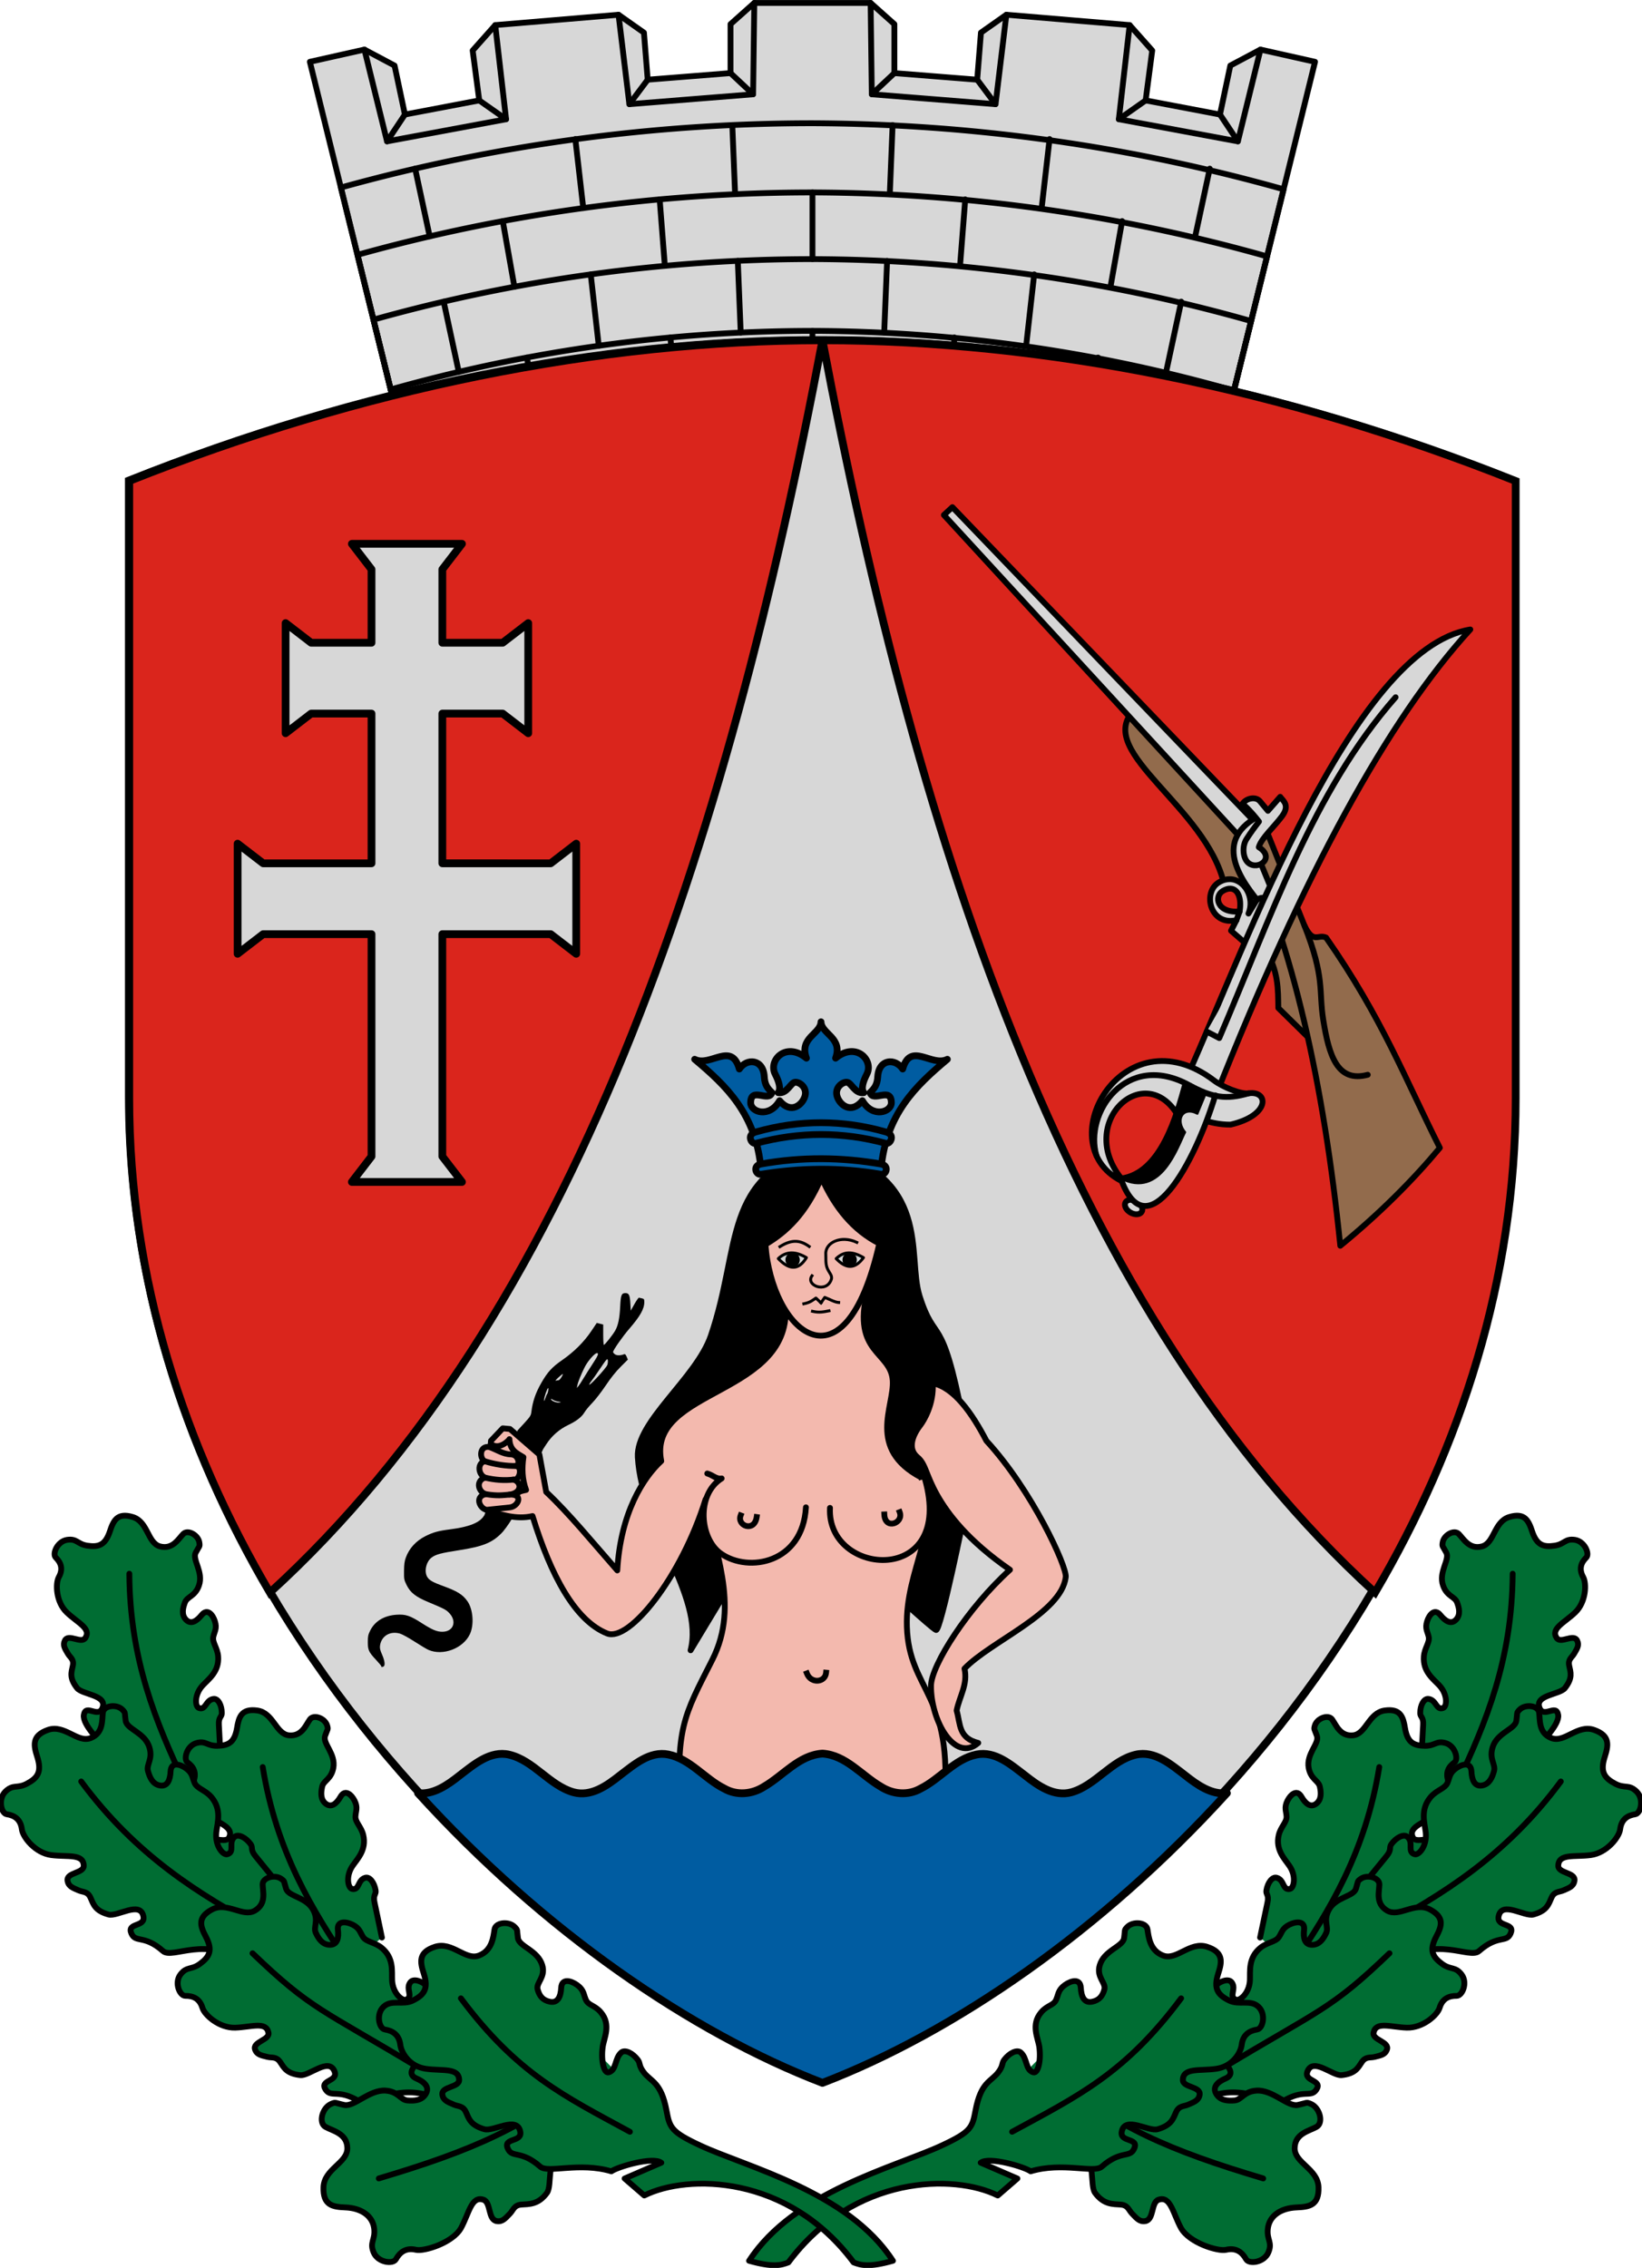 <?xml version="1.0" encoding="UTF-8" standalone="no"?>
<!-- Created with Inkscape (http://www.inkscape.org/) -->

<svg
   xmlns:dc="http://purl.org/dc/elements/1.1/"
   xmlns:cc="http://creativecommons.org/ns#"
   xmlns:rdf="http://www.w3.org/1999/02/22-rdf-syntax-ns#"
   xmlns:svg="http://www.w3.org/2000/svg"
   xmlns="http://www.w3.org/2000/svg"
   xmlns:sodipodi="http://sodipodi.sourceforge.net/DTD/sodipodi-0.dtd"
   xmlns:inkscape="http://www.inkscape.org/namespaces/inkscape"
   width="169.447mm"
   height="233.962mm"
   viewBox="0 0 169.447 233.961"
   version="1.1"
   id="svg8"
   inkscape:version="0.92.4 (5da689c313, 2019-01-14)"
   sodipodi:docname="HUN Csokonyavisonta COA.svg">
  <defs
     id="defs2" />
  <sodipodi:namedview
     id="base"
     pagecolor="#ffffff"
     bordercolor="#666666"
     borderopacity="1.0"
     inkscape:pageopacity="0.0"
     inkscape:pageshadow="2"
     inkscape:zoom="0.48160053"
     inkscape:cx="443.73945"
     inkscape:cy="129.81062"
     inkscape:document-units="mm"
     inkscape:current-layer="layer1"
     showgrid="false"
     showborder="false"
     showguides="true"
     inkscape:guide-bbox="true"
     inkscape:snap-bbox="true"
     inkscape:bbox-paths="true"
     inkscape:bbox-nodes="true"
     inkscape:snap-bbox-edge-midpoints="true"
     inkscape:snap-bbox-midpoints="true"
     inkscape:snap-intersection-paths="true"
     inkscape:object-paths="true"
     inkscape:snap-smooth-nodes="true"
     inkscape:snap-midpoints="true"
     inkscape:snap-object-midpoints="true"
     inkscape:snap-center="true"
     inkscape:lockguides="false"
     inkscape:window-width="1850"
     inkscape:window-height="1016"
     inkscape:window-x="70"
     inkscape:window-y="27"
     inkscape:window-maximized="1"
     inkscape:snap-global="true"
     inkscape:snap-to-guides="true"
     inkscape:snap-nodes="true"
     fit-margin-top="0"
     fit-margin-left="0"
     fit-margin-right="0"
     fit-margin-bottom="0" />
  <g
     inkscape:groupmode="layer"
     id="layer2"
     inkscape:label="RASZTER"
     transform="translate(-172.994,-201.393)" />
  <g
     inkscape:label="Layer 1"
     inkscape:groupmode="layer"
     id="layer1"
     transform="translate(-172.994,-201.393)">
    <g
       id="g1511">
      <g
         transform="translate(-423.333)"
         id="g1281">
        <path
           style="opacity:1;vector-effect:none;fill:#d7d7d7;fill-opacity:1;stroke:#000000;stroke-width:0.6;stroke-linecap:round;stroke-linejoin:round;stroke-miterlimit:4;stroke-dasharray:none;stroke-dashoffset:0;stroke-opacity:1"
           d="m 639.374,252.638 -11.071,-44.869 5.633,-1.263 3.108,1.651 1.068,5.05 7.672,-1.457 -0.68,-5.147 2.331,-2.622 12.722,-1.068 2.622,1.845 0.388,4.856 8.546,-0.68 v -5.05 l 2.452,-2.187 h 6.003 6.003 l 2.452,2.187 v 5.05 l 8.546,0.68 0.388,-4.856 2.622,-1.845 12.722,1.068 2.331,2.622 -0.68,5.147 7.672,1.457 1.068,-5.05 3.108,-1.651 5.633,1.263 -11.071,44.869 -40.795,6.798 z"
           id="path1152"
           inkscape:connector-curvature="0"
           inkscape:transform-center-x="25.933016"
           inkscape:transform-center-y="32.146"
           sodipodi:nodetypes="ccccccccccccccccccccccccccccccc" />
        <path
           style="opacity:1;vector-effect:none;fill:none;fill-opacity:1;fill-rule:evenodd;stroke:#000000;stroke-width:0.6;stroke-linecap:round;stroke-linejoin:round;stroke-miterlimit:4;stroke-dasharray:none;stroke-dashoffset:0;stroke-opacity:1"
           d="m 680.169,214.107 a 181.864,181.864 0 0 0 -48.665,6.633 l 7.871,31.898 40.794,6.798 40.795,-6.798 7.826,-31.716 a 181.864,181.864 0 0 0 -48.621,-6.815 z"
           id="path1144"
           inkscape:connector-curvature="0" />
        <path
           style="opacity:1;vector-effect:none;fill:none;fill-opacity:1;fill-rule:evenodd;stroke:#000000;stroke-width:0.6;stroke-linecap:round;stroke-linejoin:round;stroke-miterlimit:4;stroke-dasharray:none;stroke-dashoffset:0;stroke-opacity:1"
           d="m 680.169,221.246 a 174.725,174.725 0 0 0 -46.952,6.438 l 6.157,24.953 40.794,6.798 40.795,-6.798 6.117,-24.793 a 174.725,174.725 0 0 0 -46.912,-6.599 z"
           id="circle1146"
           inkscape:connector-curvature="0" />
        <path
           style="opacity:1;vector-effect:none;fill:none;fill-opacity:1;fill-rule:evenodd;stroke:#000000;stroke-width:0.6;stroke-linecap:round;stroke-linejoin:round;stroke-miterlimit:4;stroke-dasharray:none;stroke-dashoffset:0;stroke-opacity:1"
           d="m 680.169,228.122 a 167.85,167.85 0 0 0 -45.302,6.25 l 4.507,18.266 40.794,6.798 40.795,-6.798 4.473,-18.126 a 167.85,167.85 0 0 0 -45.268,-6.39 z"
           id="circle1148"
           inkscape:connector-curvature="0" />
        <path
           style="opacity:1;vector-effect:none;fill:none;fill-opacity:1;fill-rule:evenodd;stroke:#000000;stroke-width:0.6;stroke-linecap:round;stroke-linejoin:round;stroke-miterlimit:4;stroke-dasharray:none;stroke-dashoffset:0;stroke-opacity:1"
           d="m 680.169,235.526 a 160.446,160.446 0 0 0 -43.524,6.048 l 2.73,11.064 40.794,6.798 40.795,-6.798 2.701,-10.947 a 160.446,160.446 0 0 0 -43.496,-6.166 z"
           id="circle1150"
           inkscape:connector-curvature="0" />
        <path
           style="opacity:1;vector-effect:none;fill:none;fill-opacity:1;stroke:#000000;stroke-width:0.6;stroke-linecap:round;stroke-linejoin:round;stroke-miterlimit:4;stroke-dasharray:none;stroke-dashoffset:0;stroke-opacity:1"
           d="m 633.936,206.507 2.331,9.469 12.285,-2.282 -1.117,-9.712"
           id="path1170"
           inkscape:connector-curvature="0"
           inkscape:transform-center-x="38.925036"
           inkscape:transform-center-y="13.774712" />
        <path
           style="opacity:1;vector-effect:none;fill:none;fill-opacity:1;stroke:#000000;stroke-width:0.6;stroke-linecap:round;stroke-linejoin:round;stroke-miterlimit:4;stroke-dasharray:none;stroke-dashoffset:0;stroke-opacity:1"
           d="m 638.112,213.208 -1.845,2.768"
           id="path1172"
           inkscape:connector-curvature="0"
           inkscape:transform-center-x="42.979725"
           inkscape:transform-center-y="18.387822" />
        <path
           style="opacity:1;vector-effect:none;fill:none;fill-opacity:1;stroke:#000000;stroke-width:0.6;stroke-linecap:round;stroke-linejoin:round;stroke-miterlimit:4;stroke-dasharray:none;stroke-dashoffset:0;stroke-opacity:1"
           d="m 645.784,211.751 2.768,1.942"
           id="path1174"
           inkscape:connector-curvature="0"
           inkscape:transform-center-x="33.000831"
           inkscape:transform-center-y="16.518297" />
        <path
           style="opacity:1;vector-effect:none;fill:none;fill-opacity:1;stroke:#000000;stroke-width:0.6;stroke-linecap:round;stroke-linejoin:round;stroke-miterlimit:4;stroke-dasharray:none;stroke-dashoffset:0;stroke-opacity:1"
           d="m 660.157,202.913 1.117,9.226 12.771,-1.02 0.121,-9.422"
           id="path1176"
           inkscape:connector-curvature="0"
           inkscape:transform-center-x="13.006942"
           inkscape:transform-center-y="10.714693" />
        <path
           style="opacity:1;vector-effect:none;fill:none;fill-opacity:1;stroke:#000000;stroke-width:0.6;stroke-linecap:round;stroke-linejoin:round;stroke-miterlimit:4;stroke-dasharray:none;stroke-dashoffset:0;stroke-opacity:1"
           d="m 663.168,209.614 -1.894,2.525"
           id="path1178"
           inkscape:connector-curvature="0"
           inkscape:transform-center-x="17.947516"
           inkscape:transform-center-y="14.673052" />
        <path
           style="opacity:1;vector-effect:none;fill:none;fill-opacity:1;stroke:#000000;stroke-width:0.6;stroke-linecap:round;stroke-linejoin:round;stroke-miterlimit:4;stroke-dasharray:none;stroke-dashoffset:0;stroke-opacity:1"
           d="m 671.714,208.934 2.331,2.185"
           id="path1180"
           inkscape:connector-curvature="0"
           inkscape:transform-center-x="7.2887918"
           inkscape:transform-center-y="13.823267" />
        <path
           style="opacity:1;vector-effect:none;fill:none;fill-opacity:1;stroke:#000000;stroke-width:0.6;stroke-linecap:round;stroke-linejoin:round;stroke-miterlimit:4;stroke-dasharray:none;stroke-dashoffset:0;stroke-opacity:1"
           d="m 639.168,218.79 1.501,6.99"
           id="path1186"
           inkscape:connector-curvature="0"
           inkscape:transform-center-x="40.250231"
           inkscape:transform-center-y="26.080737" />
        <path
           style="opacity:1;vector-effect:none;fill:none;fill-opacity:1;stroke:#000000;stroke-width:0.6;stroke-linecap:round;stroke-linejoin:round;stroke-miterlimit:4;stroke-dasharray:none;stroke-dashoffset:0;stroke-opacity:1"
           d="m 642.114,232.51 1.556,7.248"
           id="path1188"
           inkscape:connector-curvature="0"
           inkscape:transform-center-x="37.276631"
           inkscape:transform-center-y="39.930641" />
        <path
           style="opacity:1;vector-effect:none;fill:none;fill-opacity:1;stroke:#000000;stroke-width:0.6;stroke-linecap:round;stroke-linejoin:round;stroke-miterlimit:4;stroke-dasharray:none;stroke-dashoffset:0;stroke-opacity:1"
           d="m 650.702,238.276 1.535,8.681"
           id="path1190"
           inkscape:connector-curvature="0"
           inkscape:transform-center-x="28.699416"
           inkscape:transform-center-y="46.412721" />
        <path
           style="opacity:1;vector-effect:none;fill:none;fill-opacity:1;stroke:#000000;stroke-width:0.6;stroke-linecap:round;stroke-linejoin:round;stroke-miterlimit:4;stroke-dasharray:none;stroke-dashoffset:0;stroke-opacity:1"
           d="m 648.213,224.201 1.198,6.777"
           id="path1192"
           inkscape:connector-curvature="0"
           inkscape:transform-center-x="31.356446"
           inkscape:transform-center-y="31.385892" />
        <path
           style="opacity:1;vector-effect:none;fill:none;fill-opacity:1;stroke:#000000;stroke-width:0.6;stroke-linecap:round;stroke-linejoin:round;stroke-miterlimit:4;stroke-dasharray:none;stroke-dashoffset:0;stroke-opacity:1"
           d="m 657.287,229.699 0.829,7.365"
           id="path1194"
           inkscape:connector-curvature="0"
           inkscape:transform-center-x="22.466816"
           inkscape:transform-center-y="37.177817" />
        <path
           style="opacity:1;vector-effect:none;fill:none;fill-opacity:1;stroke:#000000;stroke-width:0.6;stroke-linecap:round;stroke-linejoin:round;stroke-miterlimit:4;stroke-dasharray:none;stroke-dashoffset:0;stroke-opacity:1"
           d="m 656.517,222.86 -0.818,-7.122"
           id="path1196"
           inkscape:connector-curvature="0"
           sodipodi:nodetypes="cc"
           inkscape:transform-center-x="24.060496"
           inkscape:transform-center-y="23.095392" />
        <path
           style="opacity:1;vector-effect:none;fill:none;fill-opacity:1;stroke:#000000;stroke-width:0.6;stroke-linecap:round;stroke-linejoin:round;stroke-miterlimit:4;stroke-dasharray:none;stroke-dashoffset:0;stroke-opacity:1"
           d="m 672.187,221.431 -0.289,-7.136"
           id="path1198"
           inkscape:connector-curvature="0"
           inkscape:transform-center-x="8.1262168"
           inkscape:transform-center-y="21.659057" />
        <path
           style="opacity:1;vector-effect:none;fill:none;fill-opacity:1;stroke:#000000;stroke-width:0.6;stroke-linecap:round;stroke-linejoin:round;stroke-miterlimit:4;stroke-dasharray:none;stroke-dashoffset:0;stroke-opacity:1"
           d="m 672.465,228.302 0.3,7.399"
           id="path1200"
           inkscape:connector-curvature="0"
           inkscape:transform-center-x="7.5538768"
           inkscape:transform-center-y="35.798187" />
        <path
           style="opacity:1;vector-effect:none;fill:none;fill-opacity:1;stroke:#000000;stroke-width:0.6;stroke-linecap:round;stroke-linejoin:round;stroke-miterlimit:4;stroke-dasharray:none;stroke-dashoffset:0;stroke-opacity:1"
           d="m 664.402,221.963 0.536,6.858"
           id="path1202"
           inkscape:connector-curvature="0"
           inkscape:transform-center-x="15.498771"
           inkscape:transform-center-y="29.188327" />
        <path
           style="opacity:1;vector-effect:none;fill:none;fill-opacity:1;stroke:#000000;stroke-width:0.6;stroke-linecap:round;stroke-linejoin:round;stroke-miterlimit:4;stroke-dasharray:none;stroke-dashoffset:0;stroke-opacity:1"
           d="m 665.515,236.206 0.692,8.85"
           id="path1204"
           inkscape:connector-curvature="0"
           inkscape:transform-center-x="14.307717"
           inkscape:transform-center-y="44.427681" />
        <path
           style="opacity:1;vector-effect:none;fill:none;fill-opacity:1;stroke:#000000;stroke-width:0.6;stroke-linecap:round;stroke-linejoin:round;stroke-miterlimit:4;stroke-dasharray:none;stroke-dashoffset:0;stroke-opacity:1"
           d="m 680.169,221.246 v 6.876"
           id="path1206"
           inkscape:connector-curvature="0" />
        <path
           style="opacity:1;vector-effect:none;fill:none;fill-opacity:1;stroke:#000000;stroke-width:0.6;stroke-linecap:round;stroke-linejoin:round;stroke-miterlimit:4;stroke-dasharray:none;stroke-dashoffset:0;stroke-opacity:1"
           d="m 680.169,235.526 -0.017,8.253"
           id="path1208"
           inkscape:connector-curvature="0" />
        <path
           inkscape:transform-center-y="13.774712"
           inkscape:transform-center-x="-38.925041"
           inkscape:connector-curvature="0"
           id="path1210"
           d="m 726.402,206.507 -2.331,9.469 -12.285,-2.282 1.117,-9.712"
           style="opacity:1;vector-effect:none;fill:none;fill-opacity:1;stroke:#000000;stroke-width:0.6;stroke-linecap:round;stroke-linejoin:round;stroke-miterlimit:4;stroke-dasharray:none;stroke-dashoffset:0;stroke-opacity:1" />
        <path
           inkscape:transform-center-y="18.387822"
           inkscape:transform-center-x="-42.97973"
           inkscape:connector-curvature="0"
           id="path1212"
           d="m 722.226,213.208 1.845,2.768"
           style="opacity:1;vector-effect:none;fill:none;fill-opacity:1;stroke:#000000;stroke-width:0.6;stroke-linecap:round;stroke-linejoin:round;stroke-miterlimit:4;stroke-dasharray:none;stroke-dashoffset:0;stroke-opacity:1" />
        <path
           inkscape:transform-center-y="16.518297"
           inkscape:transform-center-x="-33.000836"
           inkscape:connector-curvature="0"
           id="path1214"
           d="m 714.553,211.751 -2.768,1.942"
           style="opacity:1;vector-effect:none;fill:none;fill-opacity:1;stroke:#000000;stroke-width:0.6;stroke-linecap:round;stroke-linejoin:round;stroke-miterlimit:4;stroke-dasharray:none;stroke-dashoffset:0;stroke-opacity:1" />
        <path
           inkscape:transform-center-y="10.714693"
           inkscape:transform-center-x="-13.006947"
           inkscape:connector-curvature="0"
           id="path1216"
           d="m 700.18,202.913 -1.117,9.226 -12.771,-1.02 -0.121,-9.422"
           style="opacity:1;vector-effect:none;fill:none;fill-opacity:1;stroke:#000000;stroke-width:0.6;stroke-linecap:round;stroke-linejoin:round;stroke-miterlimit:4;stroke-dasharray:none;stroke-dashoffset:0;stroke-opacity:1" />
        <path
           inkscape:transform-center-y="14.673052"
           inkscape:transform-center-x="-17.947521"
           inkscape:connector-curvature="0"
           id="path1218"
           d="m 697.169,209.614 1.894,2.525"
           style="opacity:1;vector-effect:none;fill:none;fill-opacity:1;stroke:#000000;stroke-width:0.6;stroke-linecap:round;stroke-linejoin:round;stroke-miterlimit:4;stroke-dasharray:none;stroke-dashoffset:0;stroke-opacity:1" />
        <path
           inkscape:transform-center-y="13.823267"
           inkscape:transform-center-x="-7.2887967"
           inkscape:connector-curvature="0"
           id="path1220"
           d="m 688.623,208.934 -2.331,2.185"
           style="opacity:1;vector-effect:none;fill:none;fill-opacity:1;stroke:#000000;stroke-width:0.6;stroke-linecap:round;stroke-linejoin:round;stroke-miterlimit:4;stroke-dasharray:none;stroke-dashoffset:0;stroke-opacity:1" />
        <path
           inkscape:transform-center-y="26.080737"
           inkscape:transform-center-x="-40.250236"
           inkscape:connector-curvature="0"
           id="path1222"
           d="m 721.169,218.79 -1.501,6.99"
           style="opacity:1;vector-effect:none;fill:none;fill-opacity:1;stroke:#000000;stroke-width:0.6;stroke-linecap:round;stroke-linejoin:round;stroke-miterlimit:4;stroke-dasharray:none;stroke-dashoffset:0;stroke-opacity:1" />
        <path
           inkscape:transform-center-y="39.930641"
           inkscape:transform-center-x="-37.276636"
           inkscape:connector-curvature="0"
           id="path1224"
           d="m 718.223,232.51 -1.556,7.248"
           style="opacity:1;vector-effect:none;fill:none;fill-opacity:1;stroke:#000000;stroke-width:0.6;stroke-linecap:round;stroke-linejoin:round;stroke-miterlimit:4;stroke-dasharray:none;stroke-dashoffset:0;stroke-opacity:1" />
        <path
           inkscape:transform-center-y="46.412721"
           inkscape:transform-center-x="-28.699421"
           inkscape:connector-curvature="0"
           id="path1226"
           d="m 709.636,238.276 -1.535,8.681"
           style="opacity:1;vector-effect:none;fill:none;fill-opacity:1;stroke:#000000;stroke-width:0.6;stroke-linecap:round;stroke-linejoin:round;stroke-miterlimit:4;stroke-dasharray:none;stroke-dashoffset:0;stroke-opacity:1" />
        <path
           inkscape:transform-center-y="31.385892"
           inkscape:transform-center-x="-31.356451"
           inkscape:connector-curvature="0"
           id="path1228"
           d="m 712.124,224.201 -1.198,6.777"
           style="opacity:1;vector-effect:none;fill:none;fill-opacity:1;stroke:#000000;stroke-width:0.6;stroke-linecap:round;stroke-linejoin:round;stroke-miterlimit:4;stroke-dasharray:none;stroke-dashoffset:0;stroke-opacity:1" />
        <path
           inkscape:transform-center-y="37.177817"
           inkscape:transform-center-x="-22.466821"
           inkscape:connector-curvature="0"
           id="path1230"
           d="m 703.05,229.699 -0.829,7.365"
           style="opacity:1;vector-effect:none;fill:none;fill-opacity:1;stroke:#000000;stroke-width:0.6;stroke-linecap:round;stroke-linejoin:round;stroke-miterlimit:4;stroke-dasharray:none;stroke-dashoffset:0;stroke-opacity:1" />
        <path
           inkscape:transform-center-y="23.095392"
           inkscape:transform-center-x="-24.060501"
           sodipodi:nodetypes="cc"
           inkscape:connector-curvature="0"
           id="path1232"
           d="m 703.82,222.86 0.818,-7.122"
           style="opacity:1;vector-effect:none;fill:none;fill-opacity:1;stroke:#000000;stroke-width:0.6;stroke-linecap:round;stroke-linejoin:round;stroke-miterlimit:4;stroke-dasharray:none;stroke-dashoffset:0;stroke-opacity:1" />
        <path
           inkscape:transform-center-y="21.659057"
           inkscape:transform-center-x="-8.1262217"
           inkscape:connector-curvature="0"
           id="path1234"
           d="m 688.15,221.431 0.289,-7.136"
           style="opacity:1;vector-effect:none;fill:none;fill-opacity:1;stroke:#000000;stroke-width:0.6;stroke-linecap:round;stroke-linejoin:round;stroke-miterlimit:4;stroke-dasharray:none;stroke-dashoffset:0;stroke-opacity:1" />
        <path
           inkscape:transform-center-y="35.798187"
           inkscape:transform-center-x="-7.5538817"
           inkscape:connector-curvature="0"
           id="path1236"
           d="m 687.872,228.302 -0.3,7.399"
           style="opacity:1;vector-effect:none;fill:none;fill-opacity:1;stroke:#000000;stroke-width:0.6;stroke-linecap:round;stroke-linejoin:round;stroke-miterlimit:4;stroke-dasharray:none;stroke-dashoffset:0;stroke-opacity:1" />
        <path
           inkscape:transform-center-y="29.188327"
           inkscape:transform-center-x="-15.498776"
           inkscape:connector-curvature="0"
           id="path1238"
           d="m 695.935,221.963 -0.536,6.858"
           style="opacity:1;vector-effect:none;fill:none;fill-opacity:1;stroke:#000000;stroke-width:0.6;stroke-linecap:round;stroke-linejoin:round;stroke-miterlimit:4;stroke-dasharray:none;stroke-dashoffset:0;stroke-opacity:1" />
        <path
           inkscape:transform-center-y="44.427681"
           inkscape:transform-center-x="-14.307722"
           inkscape:connector-curvature="0"
           id="path1240"
           d="m 694.822,236.206 -0.692,8.85"
           style="opacity:1;vector-effect:none;fill:none;fill-opacity:1;stroke:#000000;stroke-width:0.6;stroke-linecap:round;stroke-linejoin:round;stroke-miterlimit:4;stroke-dasharray:none;stroke-dashoffset:0;stroke-opacity:1" />
      </g>
      <path
         inkscape:transform-center-y="-95.850073"
         inkscape:transform-center-x="35.712362"
         sodipodi:nodetypes="scccscs"
         inkscape:connector-curvature="0"
         id="path823"
         d="M 186.293,314.54 V 250.964 c 23.853,-9.52 48.526,-14.493 71.425,-14.493 22.898,0 47.571,4.973 71.425,14.493 v 63.576 c 0,49.683 -40.354,89.495 -71.425,101.418 -31.071,-11.922 -71.425,-51.734 -71.425,-101.418 z"
         style="opacity:1;vector-effect:none;fill:#d7d7d7;fill-opacity:1;stroke:#000000;stroke-width:0.8;stroke-linecap:round;stroke-linejoin:miter;stroke-miterlimit:4;stroke-dasharray:none;stroke-dashoffset:0;stroke-opacity:1" />
      <path
         id="path825"
         transform="matrix(0.265,0,0,0.265,162.064,219.173)"
         d="M 361.527,65.381 C 399.217,264.619 458.713,445.356 576.715,552.889 609.892,496.436 631.479,431.08 631.479,360.443 V 120.158 C 541.324,84.178 448.073,65.381 361.527,65.381 Z m 0,0 c -86.545,0 -179.797,18.797 -269.951,54.777 v 240.285 c 0,70.637 21.586,135.992 54.764,192.445 C 264.342,445.356 323.838,264.619 361.527,65.381 Z"
         style="opacity:1;vector-effect:none;fill:#da251c;fill-opacity:1;stroke:#000000;stroke-width:3.024;stroke-linecap:round;stroke-linejoin:miter;stroke-miterlimit:4;stroke-dasharray:none;stroke-dashoffset:0;stroke-opacity:1"
         inkscape:connector-curvature="0" />
      <g
         transform="translate(-269.875)"
         id="g997">
        <path
           style="fill:#000000;stroke-width:3.78"
           d="m 1303.195,436.297 c -1.545,0 -1.828,0.729 -2.047,5.283 -0.217,4.514 -0.784,7.255 -1.928,9.301 -0.883,1.579 -4.047,5.576 -4.414,5.576 -0.144,0 -0.264,-1.782 -0.264,-3.961 v -3.961 l -1.25,-0.316 -1.25,-0.318 -2.178,3.238 c -2.814,4.182 -6.726,8.074 -11.258,11.203 -3.924,2.709 -5.722,4.658 -8.076,8.748 -2.337,4.061 -3.466,7.347 -3.986,11.607 -0.153,1.252 -0.511,1.803 -2.748,4.232 l -2.572,2.793 -13.033,33.221 -0.041,-0.018 c -1.672,2.749 -5.756,4.392 -13.289,5.35 -4.529,0.576 -6.581,1.142 -9.545,2.635 -3.692,1.859 -6.327,4.739 -7.643,8.354 -0.506,1.39 -0.673,2.649 -0.699,5.199 -0.03,3.202 0.019,3.473 1.035,5.539 1.408,2.86 3.52,4.53 8.211,6.492 6.536,2.733 7.182,3.073 8.443,4.441 3.007,3.263 1.484,7.201 -2.783,7.201 -2.116,0 -3.949,-0.768 -7.914,-3.316 -4.626,-2.973 -6.344,-3.547 -9.891,-3.316 -4.852,0.316 -8.493,2.521 -10.316,6.248 -0.749,1.531 -0.891,2.234 -0.893,4.385 0,3.103 0.381,3.927 3.238,6.967 1.12,1.191 2.035,2.308 2.035,2.48 0,0.367 0.092,0.381 0.773,0.119 0.805,-0.309 0.611,-2.178 -0.484,-4.674 -0.795,-1.814 -0.951,-2.515 -0.791,-3.584 0.556,-3.711 3.951,-5.714 7.779,-4.592 0.865,0.254 3.401,1.647 5.639,3.096 2.237,1.449 4.675,2.903 5.416,3.23 5.563,2.458 13.47,-0.505 16.119,-6.041 1.755,-3.667 1.299,-9.783 -0.965,-12.949 -1.84,-2.572 -3.921,-3.862 -9.459,-5.867 -3.912,-1.416 -5.347,-2.235 -6.123,-3.49 -1.312,-2.122 -0.468,-5.975 1.66,-7.578 1.632,-1.23 3.6,-1.76 10.467,-2.822 9.792,-1.514 13.385,-3.015 17.287,-7.221 7.388,-9.016 10.818,-21.501 15.676,-32.152 l 1.34,-2.057 c 2.044,-3.137 4.999,-5.713 8.43,-7.35 3.33,-1.589 5.297,-3.138 6.428,-5.061 0.431,-0.733 1.77,-2.342 2.975,-3.574 1.205,-1.232 3.54,-4.257 5.191,-6.721 1.995,-2.978 3.948,-5.424 5.822,-7.295 l 2.82,-2.814 -0.476,-1.139 c -0.318,-0.759 -0.63,-1.082 -0.936,-0.965 -1.427,0.547 -2.788,0.579 -3.547,0.082 -0.439,-0.288 -0.797,-0.71 -0.797,-0.939 0,-0.718 3.691,-6.003 6.316,-9.041 4.259,-4.929 5.842,-7.748 5.842,-10.402 0,-1.085 -0.105,-1.257 -0.879,-1.428 -0.484,-0.107 -1.023,-0.229 -1.197,-0.271 -0.174,-0.042 -0.966,1.075 -1.76,2.484 l -1.443,2.562 -0.16,-2.891 c -0.176,-3.184 -0.543,-3.943 -1.908,-3.943 z m -11.098,23.361 c 0.852,0 0.442,0.986 -1.863,4.479 -1.104,1.672 -2.605,4.049 -3.334,5.281 -0.729,1.232 -1.62,2.599 -1.98,3.039 l -0.656,0.801 0.207,-1.057 c 0.259,-1.321 1.484,-4.352 2.869,-7.102 1.181,-2.345 3.888,-5.441 4.758,-5.441 z m 4.031,2.391 c 0.094,0.008 0.149,0.119 0.193,0.297 0.11,0.438 0.034,1.3 -0.168,1.912 -0.38,1.15 -7.013,8.371 -7.039,7.664 -0.011,-0.206 0.328,-0.782 0.746,-1.279 0.418,-0.497 1.997,-2.748 3.51,-5 1.837,-2.735 2.477,-3.621 2.758,-3.594 z m -17.363,5.729 c 0.262,0.262 -1.123,2.422 -1.559,2.43 -0.294,0.008 -0.799,0.095 -1.121,0.197 -0.322,0.102 0.132,-0.464 1.01,-1.258 0.877,-0.794 1.629,-1.41 1.67,-1.369 z m -5.646,5.488 v 0.002 c 0.243,0.052 -0.055,1.855 -0.41,2.301 -0.171,0.214 -0.503,1.006 -0.738,1.76 -0.353,1.133 -0.43,1.22 -0.449,0.502 -0.023,-0.908 1.123,-4.291 1.541,-4.549 0.023,-0.011 0.041,-0.019 0.057,-0.016 z m 1.172,4.199 c 0.101,0.015 0.299,0.125 0.621,0.336 0.458,0.3 1.425,0.63 2.15,0.734 1.151,0.165 1.21,0.211 0.477,0.363 -0.99,0.206 -3.032,-0.531 -3.283,-1.186 -0.068,-0.177 -0.064,-0.262 0.035,-0.248 z"
           transform="matrix(0.265,0,0,0.265,162.064,219.173)"
           id="path948"
           inkscape:connector-curvature="0"
           sodipodi:nodetypes="sccssccccccccccccccccccscccccsccccccccccccccccccccccccscscccccssccccccsccccscccccccccccccccccccc" />
        <path
           style="opacity:1;vector-effect:none;fill:#000000;fill-opacity:1;stroke:#000000;stroke-width:0.6;stroke-linecap:round;stroke-linejoin:round;stroke-miterlimit:4;stroke-dasharray:none;stroke-dashoffset:0;stroke-opacity:1"
           d="m 518.862,363.806 -4.728,7.835 c 1.443,-5.603 -5.024,-12.609 -5.445,-19.921 -0.212,-3.684 6.044,-8.151 7.542,-12.542 3.18,-9.317 1.062,-16.332 11.276,-19.476 11.725,3.044 8.915,11.142 10.262,15.401 1.635,5.169 2.252,1.351 4.462,12.629 l 0.203,9.658 c 0,0 -2.499,12.36 -2.972,12.158 -0.473,-0.203 -5.606,-4.931 -5.606,-4.931"
           id="path884"
           inkscape:connector-curvature="0"
           sodipodi:nodetypes="ccsscscccc" />
        <path
           style="opacity:1;vector-effect:none;fill:#f3b9ae;fill-opacity:1;stroke:#000000;stroke-width:0.6;stroke-linecap:round;stroke-linejoin:round;stroke-miterlimit:4;stroke-dasharray:none;stroke-dashoffset:0;stroke-opacity:1"
           d="m 513.205,388.796 c -0.738,-9.042 0.26,-10.422 3.17,-16.168 2.933,-5.79 0.042,-11.397 -0.7,-16.549 -2.482,8.008 -7.874,14.737 -10.153,13.827 -3.287,-1.312 -5.809,-5.961 -7.696,-12.112 -1.671,0.386 -3.293,-0.153 -4.764,-0.624 l 0.473,-7.143 1.216,-1.283 0.743,0.068 3.039,2.634 0.703,3.861 c 2.325,2.18 4.756,5.156 7.334,8.093 0.336,-5.967 2.724,-9.615 4.537,-11.279 -1.512,-7.603 13.732,-6.642 12.809,-16.328 l 8.453,-1.146 c -1.586,6.391 2.429,6.144 2.627,9.17 0.174,2.658 -2.681,7.008 2.913,9.982 2.246,5.053 -1.645,9.434 -1.451,15.422 0.217,6.709 4.845,6.803 3.839,18.248"
           id="path868"
           inkscape:connector-curvature="0"
           sodipodi:nodetypes="cscscccccccccccscsc" />
        <path
           style="opacity:1;vector-effect:none;fill:#f3b9ae;fill-opacity:1;stroke:#000000;stroke-width:0.6;stroke-linecap:round;stroke-linejoin:round;stroke-miterlimit:4;stroke-dasharray:none;stroke-dashoffset:0;stroke-opacity:1"
           d="m 515.856,353.404 c 0.635,0.189 0.92,0.607 1.486,0.507 -2.65,1.652 -2.278,6.219 -0.066,7.761 2.873,2.003 8.426,0.966 8.762,-4.781"
           id="path870"
           inkscape:connector-curvature="0"
           sodipodi:nodetypes="ccsc" />
        <path
           style="opacity:1;vector-effect:none;fill:#f3b9ae;fill-opacity:1;stroke:#000000;stroke-width:0.6;stroke-linecap:round;stroke-linejoin:round;stroke-miterlimit:4;stroke-dasharray:none;stroke-dashoffset:0;stroke-opacity:1"
           d="m 528.52,356.95 c -0.36,7.158 12.97,8.132 9.794,-3.006"
           id="path872"
           inkscape:connector-curvature="0"
           sodipodi:nodetypes="cc" />
        <path
           style="opacity:1;vector-effect:none;fill:none;fill-opacity:1;stroke:#000000;stroke-width:0.6;stroke-linecap:square;stroke-linejoin:round;stroke-miterlimit:4;stroke-dasharray:none;stroke-dashoffset:0;stroke-opacity:1"
           d="m 519.301,357.727 c -0.411,1.069 1.412,1.778 1.655,0.169"
           id="path874"
           inkscape:connector-curvature="0"
           sodipodi:nodetypes="cc" />
        <path
           style="opacity:1;vector-effect:none;fill:none;fill-opacity:1;stroke:#000000;stroke-width:0.6;stroke-linecap:square;stroke-linejoin:round;stroke-miterlimit:4;stroke-dasharray:none;stroke-dashoffset:0;stroke-opacity:1"
           d="m 534.126,357.626 c 0.069,1.636 2.021,0.895 1.587,-0.236"
           id="path876"
           inkscape:connector-curvature="0"
           sodipodi:nodetypes="cc" />
        <path
           style="opacity:1;vector-effect:none;fill:none;fill-opacity:1;stroke:#000000;stroke-width:0.6;stroke-linecap:square;stroke-linejoin:round;stroke-miterlimit:4;stroke-dasharray:none;stroke-dashoffset:0;stroke-opacity:1"
           d="m 526.136,374.024 c 0.417,1.09 1.889,0.953 1.982,-0.072"
           id="path878"
           inkscape:connector-curvature="0"
           sodipodi:nodetypes="cc" />
        <path
           style="opacity:1;vector-effect:none;fill:#f3b9ae;fill-opacity:1;stroke:#000000;stroke-width:0.6;stroke-linecap:round;stroke-linejoin:round;stroke-miterlimit:4;stroke-dasharray:none;stroke-dashoffset:0;stroke-opacity:1"
           d="m 539.124,344.084 c 0.126,2.154 -0.904,3.852 -1.32,4.391 -0.764,0.99 -1.303,2.382 -0.249,3.25 0.853,0.702 0.847,1.817 2.04,3.925 1.078,1.905 3.149,4.676 7.499,7.684 -4.323,3.9 -8.13,9.85 -8.149,11.957 -0.034,3.628 2.474,8.005 4.874,5.907 -2.05,-0.507 -1.824,-1.916 -2.229,-3.343 0.283,-1.438 1.182,-2.721 0.81,-4.323 2.681,-2.811 10.013,-5.712 10.451,-9.449 0.124,-1.057 -3.454,-8.914 -8.189,-14.055 -1.491,-2.859 -3.335,-5.49 -5.538,-5.944 z"
           id="path882"
           inkscape:connector-curvature="0"
           sodipodi:nodetypes="cssscscccscc" />
        <path
           style="opacity:1;vector-effect:none;fill:#f3b9ae;fill-opacity:1;stroke:#000000;stroke-width:0.6;stroke-linecap:round;stroke-linejoin:round;stroke-miterlimit:4;stroke-dasharray:none;stroke-dashoffset:0;stroke-opacity:1"
           d="m 521.862,329.775 c 0.628,8.886 8.141,15.788 11.749,-0.096 -2.649,-1.345 -4.594,-3.678 -5.97,-6.806 -1.629,3.789 -3.644,5.642 -5.779,6.901 z"
           id="path880"
           inkscape:connector-curvature="0"
           sodipodi:nodetypes="cccc" />
        <path
           style="opacity:1;vector-effect:none;fill:none;fill-opacity:1;stroke:#000000;stroke-width:0.3;stroke-linecap:square;stroke-linejoin:round;stroke-miterlimit:4;stroke-dasharray:none;stroke-dashoffset:0;stroke-opacity:1"
           d="m 523.353,330.001 c 1.285,-0.811 2.143,-0.646 3.022,-0.017"
           id="path836"
           inkscape:connector-curvature="0"
           sodipodi:nodetypes="cc" />
        <path
           style="opacity:1;vector-effect:none;fill:none;fill-opacity:1;stroke:#000000;stroke-width:0.3;stroke-linecap:square;stroke-linejoin:round;stroke-miterlimit:4;stroke-dasharray:none;stroke-dashoffset:0;stroke-opacity:1"
           d="m 526.663,333.007 c -0.708,0.979 1.498,1.862 1.993,0.371 0.142,-0.427 -0.246,-0.675 -0.44,-1.204 -0.172,-0.47 -0.105,-1.073 -0.129,-1.359 -0.103,-1.231 1.57,-2.034 3.203,-1.253"
           id="path838"
           inkscape:connector-curvature="0"
           sodipodi:nodetypes="csssc" />
        <path
           style="opacity:1;vector-effect:none;fill:#d7d7d7;fill-opacity:1;stroke:#000000;stroke-width:0.3;stroke-linecap:square;stroke-linejoin:round;stroke-miterlimit:4;stroke-dasharray:none;stroke-dashoffset:0;stroke-opacity:1"
           d="m 523.184,331.234 c 1.048,1.096 2.036,1.317 2.904,-0.101 -1.121,-0.661 -2.098,-0.677 -2.904,0.101 z"
           id="path840"
           inkscape:connector-curvature="0"
           sodipodi:nodetypes="ccc" />
        <path
           style="opacity:1;vector-effect:none;fill:none;fill-opacity:1;stroke:#000000;stroke-width:0.3;stroke-linecap:square;stroke-linejoin:round;stroke-miterlimit:4;stroke-dasharray:none;stroke-dashoffset:0;stroke-opacity:1"
           d="m 525.819,335.894 c 0.671,-0.133 0.92,-0.372 1.25,-0.591 l 0.525,0.49"
           id="path842"
           inkscape:connector-curvature="0"
           sodipodi:nodetypes="ccc" />
        <path
           style="opacity:1;vector-effect:none;fill:none;fill-opacity:1;stroke:#000000;stroke-width:0.3;stroke-linecap:square;stroke-linejoin:round;stroke-miterlimit:4;stroke-dasharray:none;stroke-dashoffset:0;stroke-opacity:1"
           d="m 526.714,336.671 c 0.699,0.165 1.183,0.05 1.705,-0.051"
           id="path844"
           inkscape:connector-curvature="0"
           sodipodi:nodetypes="cc" />
        <path
           style="opacity:1;vector-effect:none;fill:none;fill-opacity:1;stroke:#000000;stroke-width:0.3;stroke-linecap:square;stroke-linejoin:round;stroke-miterlimit:4;stroke-dasharray:none;stroke-dashoffset:0;stroke-opacity:1"
           d="m 527.593,335.793 0.387,-0.557 c 0.48,0.178 1.037,0.508 1.435,0.523"
           id="path847"
           inkscape:connector-curvature="0"
           sodipodi:nodetypes="ccc" />
        <circle
           style="opacity:1;vector-effect:none;fill:#000000;fill-opacity:1;fill-rule:evenodd;stroke:#000000;stroke-width:0.3;stroke-linecap:round;stroke-linejoin:round;stroke-miterlimit:4;stroke-dasharray:none;stroke-dashoffset:0;stroke-opacity:1"
           id="path849"
           cx="524.662"
           cy="331.36"
           r="0.592" />
        <path
           sodipodi:nodetypes="ccc"
           inkscape:connector-curvature="0"
           id="path852"
           d="m 529.157,331.234 c 1.048,1.096 1.952,1.081 2.82,-0.101 -1.121,-0.661 -2.013,-0.677 -2.82,0.101 z"
           style="opacity:1;vector-effect:none;fill:#d7d7d7;fill-opacity:1;stroke:#000000;stroke-width:0.3;stroke-linecap:square;stroke-linejoin:round;stroke-miterlimit:4;stroke-dasharray:none;stroke-dashoffset:0;stroke-opacity:1" />
        <circle
           r="0.592"
           cy="331.36"
           cx="530.55"
           id="circle854"
           style="opacity:1;vector-effect:none;fill:#000000;fill-opacity:1;fill-rule:evenodd;stroke:#000000;stroke-width:0.3;stroke-linecap:round;stroke-linejoin:round;stroke-miterlimit:4;stroke-dasharray:none;stroke-dashoffset:0;stroke-opacity:1" />
        <path
           style="opacity:1;vector-effect:none;fill:none;fill-opacity:1;stroke:#000000;stroke-width:0.6;stroke-linecap:round;stroke-linejoin:round;stroke-miterlimit:4;stroke-dasharray:none;stroke-dashoffset:0;stroke-opacity:1"
           d="m 493.513,350.338 c 0.832,0.714 1.866,-0.34 1.926,-0.48 0.044,1.167 0.789,1.46 1.445,1.863 -0.159,1.14 -0.138,2.27 0.275,3.379 -0.344,0.083 -0.726,0.112 -0.919,0.406"
           id="path867"
           inkscape:connector-curvature="0"
           sodipodi:nodetypes="ccccc" />
        <path
           style="opacity:1;vector-effect:none;fill:#f3b8af;fill-opacity:1;stroke:#000000;stroke-width:0.6;stroke-linecap:round;stroke-linejoin:round;stroke-miterlimit:4;stroke-dasharray:none;stroke-dashoffset:0;stroke-opacity:1"
           d="m 493.365,350.669 c -1.042,-0.152 -1.031,1.188 -0.473,1.469 -0.756,0.176 -0.715,1.329 0.017,1.689 -1.007,0.362 -0.648,1.499 0.084,1.705 -1.308,0.281 -0.457,1.75 0.253,1.604 l 2.229,-0.236 c 0.898,-0.095 1.46,-1.415 -0.051,-1.317 1.318,-0.16 1.315,-1.28 0.439,-1.553 0.658,0.121 0.981,-1.359 0.203,-1.418 0.46,0.172 0.474,-1.16 -0.49,-1.182 -0.805,-0.018 -1.466,-0.5 -2.212,-0.76 z"
           id="path869"
           inkscape:connector-curvature="0"
           sodipodi:nodetypes="cccccscccsc" />
        <path
           style="opacity:1;vector-effect:none;fill:none;fill-opacity:1;stroke:#000000;stroke-width:0.6;stroke-linecap:round;stroke-linejoin:round;stroke-miterlimit:4;stroke-dasharray:none;stroke-dashoffset:0;stroke-opacity:1"
           d="m 492.892,352.138 c 1.135,0.348 2.221,0.499 3.267,0.488"
           id="path871"
           inkscape:connector-curvature="0"
           sodipodi:nodetypes="cc" />
        <path
           style="opacity:1;vector-effect:none;fill:none;fill-opacity:1;stroke:#000000;stroke-width:0.6;stroke-linecap:round;stroke-linejoin:round;stroke-miterlimit:4;stroke-dasharray:none;stroke-dashoffset:0;stroke-opacity:1"
           d="m 492.909,353.826 c 1.03,0.247 2.015,0.316 2.955,0.203"
           id="path873"
           inkscape:connector-curvature="0"
           sodipodi:nodetypes="cc" />
        <path
           style="opacity:1;vector-effect:none;fill:none;fill-opacity:1;stroke:#000000;stroke-width:0.6;stroke-linecap:round;stroke-linejoin:round;stroke-miterlimit:4;stroke-dasharray:none;stroke-dashoffset:0;stroke-opacity:1"
           d="m 492.993,355.532 c 1.256,0.208 1.775,0.1 2.431,0.051"
           id="path875"
           inkscape:connector-curvature="0"
           sodipodi:nodetypes="cc" />
      </g>
      <path
         id="path846"
         transform="matrix(0.265,0,0,0.265,162.064,219.173)"
         d="m 361.527,615.57 c -9.089,0.56 -15.198,8.494 -22.695,12.838 -4.638,3.01 -10.665,3.58 -15.527,0.785 -7.597,-3.758 -13.257,-11.514 -21.752,-13.258 -7.269,-1.499 -13.433,3.955 -18.914,8.117 -5.1,4.051 -11.315,8.406 -18.043,6.578 -9.445,-2.669 -15.463,-12.366 -25.053,-14.639 -7.393,-1.713 -13.725,3.807 -19.287,8.061 -4.635,3.682 -10.192,7.598 -16.217,6.912 48.87,53.758 106.486,93.219 157.488,112.789 51.003,-19.57 108.619,-59.032 157.488,-112.789 -6.025,0.686 -11.583,-3.23 -16.219,-6.912 -5.562,-4.254 -11.893,-9.774 -19.285,-8.061 -9.59,2.272 -15.609,11.97 -25.055,14.639 -6.728,1.828 -12.941,-2.527 -18.041,-6.578 -5.481,-4.162 -11.645,-9.616 -18.914,-8.117 -8.495,1.743 -14.155,9.5 -21.752,13.258 -4.862,2.795 -10.889,2.225 -15.527,-0.785 -7.497,-4.344 -13.606,-12.278 -22.695,-12.838 z"
         style="opacity:1;vector-effect:none;fill:#005ca1;fill-opacity:1;stroke:#000000;stroke-width:3.024;stroke-linecap:round;stroke-linejoin:round;stroke-miterlimit:4;stroke-dasharray:none;stroke-dashoffset:0;stroke-opacity:1"
         inkscape:connector-curvature="0" />
      <path
         inkscape:connector-curvature="0"
         id="path851"
         d="m 209.306,257.495 2.026,2.634 v 7.57 h -6.231 l -2.634,-2.026 v 11.361 l 2.634,-2.026 h 6.231 v 15.446 h -11.184 l -2.634,-2.026 v 11.361 l 2.634,-2.026 h 11.184 v 22.929 l -2.026,2.634 h 11.361 l -2.026,-2.634 v -22.929 h 11.184 l 2.634,2.026 v -11.361 l -2.634,2.026 H 218.641 v -15.446 h 6.231 l 2.634,2.026 v -11.361 l -2.634,2.026 h -6.231 v -7.57 l 2.026,-2.634 z"
         style="opacity:1;vector-effect:none;fill:#d7d7d7;fill-opacity:1;stroke:#000000;stroke-width:0.8;stroke-linecap:round;stroke-linejoin:round;stroke-miterlimit:4;stroke-dasharray:none;stroke-dashoffset:0;stroke-opacity:1" />
      <g
         transform="translate(-153.458,10.583)"
         id="g1014">
        <path
           inkscape:transform-center-y="10.267071"
           inkscape:transform-center-x="-6.5191414"
           sodipodi:nodetypes="ccccscscsscscccscsscscscccc"
           inkscape:connector-curvature="0"
           id="path1009"
           d="m 411.176,311.153 6.185,0.374 c 0.49,-5.81 3.638,-8.732 6.853,-11.438 -1.612,0.829 -3.811,-1.881 -4.609,1.003 -0.749,-1.137 -2.471,-1.064 -2.576,0.806 -0.046,0.81 -0.332,1.193 -0.791,1.63 0.334,1.036 2.174,-0.653 2.197,1.027 0.014,1.001 -1.942,1.621 -2.985,-0.191 -1.192,1.432 -2.379,0.406 -2.627,-0.501 -0.232,-0.848 0.56,-1.454 1.033,-1.406 0.467,0.047 0.812,1.214 1.737,1.072 -0.309,-0.404 -0.069,-1.174 0.305,-1.892 0.752,-1.447 -1.101,-3.402 -3.218,-1.666 0.774,-2.121 -1.467,-2.489 -1.504,-3.749 -0.037,1.26 -2.279,1.629 -1.504,3.749 -2.117,-1.737 -3.97,0.219 -3.218,1.666 0.374,0.719 0.614,1.489 0.305,1.892 0.925,0.142 1.271,-1.025 1.737,-1.072 0.473,-0.047 1.265,0.558 1.033,1.406 -0.248,0.907 -1.435,1.934 -2.627,0.501 -1.043,1.812 -2.999,1.192 -2.985,0.191 0.023,-1.68 1.863,0.009 2.197,-1.027 -0.459,-0.437 -0.745,-0.82 -0.791,-1.63 -0.105,-1.87 -1.827,-1.943 -2.576,-0.806 -0.798,-2.884 -2.997,-0.174 -4.609,-1.003 3.216,2.706 6.364,5.628 6.853,11.438 l 6.185,-0.374"
           style="opacity:1;vector-effect:none;fill:#005ca1;fill-opacity:1;stroke:#000000;stroke-width:0.7;stroke-linecap:round;stroke-linejoin:round;stroke-miterlimit:4;stroke-dasharray:none;stroke-dashoffset:0;stroke-opacity:1" />
        <path
           style="opacity:1;vector-effect:none;fill:#005ca1;fill-opacity:1;fill-rule:evenodd;stroke:#000000;stroke-width:0.7;stroke-linecap:round;stroke-linejoin:round;stroke-miterlimit:4;stroke-dasharray:none;stroke-dashoffset:0;stroke-opacity:1"
           d="m 404.968,310.895 c 4.238,-0.761 8.369,-0.703 12.415,0 0.289,0.05 0.53,0.236 0.53,0.53 0,0.293 -0.24,0.58 -0.53,0.53 -4.308,-0.745 -8.426,-0.654 -12.415,0 -0.29,0.048 -0.53,-0.236 -0.53,-0.53 0,-0.293 0.241,-0.478 0.53,-0.53 z"
           id="rect999"
           inkscape:connector-curvature="0"
           sodipodi:nodetypes="sssssss" />
        <path
           style="opacity:1;vector-effect:none;fill:#005ca1;fill-opacity:1;fill-rule:evenodd;stroke:#000000;stroke-width:0.7;stroke-linecap:round;stroke-linejoin:round;stroke-miterlimit:4;stroke-dasharray:none;stroke-dashoffset:0;stroke-opacity:1"
           d="m 404.469,307.583 c 4.495,-1.277 8.958,-1.261 13.39,0 0.313,0.089 0.587,0.262 0.587,0.587 0,0.325 -0.273,0.672 -0.587,0.587 -4.463,-1.217 -8.927,-1.202 -13.39,0 -0.314,0.085 -0.587,-0.262 -0.587,-0.587 0,-0.325 0.274,-0.498 0.587,-0.587 z"
           id="rect1001"
           inkscape:connector-curvature="0"
           sodipodi:nodetypes="sssssss" />
      </g>
      <g
         transform="translate(-216.958)"
         id="g1070">
        <ellipse
           style="opacity:1;vector-effect:none;fill:#d7d7d7;fill-opacity:1;fill-rule:evenodd;stroke:#000000;stroke-width:0.6;stroke-linecap:round;stroke-linejoin:round;stroke-miterlimit:4;stroke-dasharray:none;stroke-dashoffset:0;stroke-opacity:1"
           id="path1050"
           cx="602.079"
           cy="26.596"
           rx="0.969"
           ry="0.655"
           transform="rotate(30.208)" />
        <path
           style="opacity:1;vector-effect:none;fill:#926b4c;fill-opacity:1;stroke:#000000;stroke-width:0.6;stroke-linecap:round;stroke-linejoin:round;stroke-miterlimit:4;stroke-dasharray:none;stroke-dashoffset:0;stroke-opacity:1"
           d="m 506.808,274.853 c -3.667,4.169 7.572,9.807 9.456,17.696 2.913,-0.391 3.081,3.959 4.188,6.687 1.451,2.248 1.389,4.253 1.418,6.146 l 4.188,4.12 -1.351,-9.321 C 520.116,283.128 512.727,283.251 506.808,274.853 Z"
           id="path1018"
           inkscape:connector-curvature="0"
           sodipodi:nodetypes="ccccccc" />
        <path
           style="opacity:1;vector-effect:none;fill:#d7d7d7;fill-opacity:1;stroke:#000000;stroke-width:0.6;stroke-linecap:round;stroke-linejoin:round;stroke-miterlimit:4;stroke-dasharray:none;stroke-dashoffset:0;stroke-opacity:1"
           d="m 519.708,286.47 -31.474,-32.758 -0.878,0.81 30.934,33.636"
           id="path1016"
           inkscape:connector-curvature="0" />
        <path
           style="opacity:1;vector-effect:none;fill:#926b4c;fill-opacity:1;stroke:#000000;stroke-width:0.6;stroke-linecap:round;stroke-linejoin:round;stroke-miterlimit:4;stroke-dasharray:none;stroke-dashoffset:0;stroke-opacity:1"
           d="m 520.445,286.577 4.12,10.301 c 0.926,1.939 1.388,0.853 2.232,1.236 5.809,8.322 8.169,14.614 11.741,21.692 -2.81,3.368 -6.168,6.736 -10.273,10.103 -1.721,-16.891 -4.923,-30.939 -9.881,-41.616"
           id="path1020"
           inkscape:connector-curvature="0"
           sodipodi:nodetypes="cccccc" />
        <path
           style="opacity:1;vector-effect:none;fill:#926b4c;fill-opacity:1;stroke:#000000;stroke-width:0.6;stroke-linecap:round;stroke-linejoin:round;stroke-miterlimit:4;stroke-dasharray:none;stroke-dashoffset:0;stroke-opacity:1"
           d="m 524.566,296.878 c 2.145,5.435 1.452,6.697 1.943,9.748 0.585,3.638 1.441,6.488 4.589,5.642"
           id="path1022"
           inkscape:connector-curvature="0"
           sodipodi:nodetypes="csc" />
        <path
           style="opacity:1;vector-effect:none;fill:#d6d6d6;fill-opacity:1;stroke:#000000;stroke-width:0.6;stroke-linecap:round;stroke-linejoin:round;stroke-miterlimit:4;stroke-dasharray:none;stroke-dashoffset:0;stroke-opacity:1"
           d="m 520.172,285.415 c -5.221,2.539 -2.379,6.659 0.267,9.712 l 0.874,-1.627 -1.724,-4.2 z"
           id="path1024"
           inkscape:connector-curvature="0"
           sodipodi:nodetypes="ccccc" />
        <path
           style="opacity:1;vector-effect:none;fill:#d6d6d6;fill-opacity:1;stroke:#000000;stroke-width:0.6;stroke-linecap:round;stroke-linejoin:round;stroke-miterlimit:4;stroke-dasharray:none;stroke-dashoffset:0;stroke-opacity:1"
           d="m 522.066,283.594 c -0.426,0.483 -0.848,0.958 -1.27,1.446 l -0.819,-0.985 c -0.44,-0.53 -1.407,-0.32 -1.796,0.243 0.792,0.731 1.243,1.282 1.693,1.851 -0.421,0.536 -0.846,1.12 -1.281,1.791 -0.505,0.781 -0.372,2.01 0.18,2.47 0.994,0.827 2.837,-0.51 1.082,-1.62 0.247,-0.916 1.619,-2.134 2.404,-3.205 0.842,-1.149 0.074,-1.594 -0.194,-1.991 z"
           id="path1026"
           inkscape:connector-curvature="0" />
        <path
           style="opacity:1;vector-effect:none;fill:#d6d6d6;fill-opacity:1;stroke:#000000;stroke-width:0.6;stroke-linecap:round;stroke-linejoin:round;stroke-miterlimit:4;stroke-dasharray:none;stroke-dashoffset:0;stroke-opacity:1"
           d="m 516.866,292.089 c -0.353,-0.004 -0.73,0.093 -1.114,0.319 -1.769,1.041 -0.909,4.548 1.797,3.909 l -0.559,1.092 1.894,1.651 2.113,-4.953 c -0.483,-0.053 -0.986,-0.276 -1.408,0.219 l -0.802,1.311 c 0.687,-1.608 -0.393,-3.53 -1.921,-3.548 z m -0.067,0.982 c 0.862,-0.08 1.315,0.917 1.077,2.347 -2.323,0.217 -2.682,-1.553 -1.736,-2.112 0.239,-0.141 0.46,-0.217 0.658,-0.235 z"
           id="path1031"
           inkscape:connector-curvature="0" />
        <path
           style="opacity:1;vector-effect:none;fill:#d6d6d6;fill-opacity:1;stroke:#000000;stroke-width:0.6;stroke-linecap:round;stroke-linejoin:round;stroke-miterlimit:4;stroke-dasharray:none;stroke-dashoffset:0;stroke-opacity:1"
           d="m 517.877,295.418 -0.328,0.899"
           id="path1036"
           inkscape:connector-curvature="0" />
        <path
           style="opacity:1;vector-effect:none;fill:#d7d7d7;fill-opacity:1;stroke:#000000;stroke-width:0.6;stroke-linecap:round;stroke-linejoin:round;stroke-miterlimit:4;stroke-dasharray:none;stroke-dashoffset:0;stroke-opacity:1"
           d="m 512.548,312.268 c 5.913,-13.159 16.955,-43.971 29.135,-45.937 -8.481,9.252 -17.223,25.258 -26.222,47.976"
           id="path1038"
           inkscape:connector-curvature="0"
           sodipodi:nodetypes="ccc" />
        <path
           style="opacity:1;vector-effect:none;fill:#d7d7d7;fill-opacity:1;stroke:#000000;stroke-width:0.6;stroke-linecap:round;stroke-linejoin:round;stroke-miterlimit:4;stroke-dasharray:none;stroke-dashoffset:0;stroke-opacity:1"
           d="m 514.482,307.812 1.293,0.671 c 5.286,-12.336 9.632,-25.414 18.198,-35.161"
           id="path1040"
           inkscape:connector-curvature="0"
           sodipodi:nodetypes="ccc" />
        <path
           style="opacity:1;vector-effect:none;fill:#d7d7d7;fill-opacity:1;stroke:#000000;stroke-width:0.6;stroke-linecap:round;stroke-linejoin:round;stroke-miterlimit:4;stroke-dasharray:none;stroke-dashoffset:0;stroke-opacity:1"
           d="m 506.024,323.386 c -5.388,-5.918 2.006,-12.87 5.494,-6.902 1.879,-0.015 3.153,0.949 5.425,0.927 4.166,-0.969 3.912,-3.544 1.854,-3.228 -0.79,0.122 -2.691,-0.663 -3.552,-1.317 -9.479,-7.2 -17.381,6.903 -9.222,10.519 z"
           id="path1042"
           inkscape:connector-curvature="0"
           sodipodi:nodetypes="cccssc" />
        <path
           style="opacity:1;vector-effect:none;fill:#d7d7d7;fill-opacity:1;stroke:#000000;stroke-width:0.6;stroke-linecap:round;stroke-linejoin:round;stroke-miterlimit:4;stroke-dasharray:none;stroke-dashoffset:0;stroke-opacity:1"
           d="m 512.273,313.222 c -0.87,3.094 -2.464,9.232 -6.661,9.752 2.685,7.582 7.681,-1.717 9.752,-8.584"
           id="path1046"
           inkscape:connector-curvature="0"
           sodipodi:nodetypes="ccc" />
        <path
           style="opacity:1;vector-effect:none;fill:none;fill-opacity:1;stroke:#000000;stroke-width:0.2;stroke-linecap:round;stroke-linejoin:round;stroke-miterlimit:4;stroke-dasharray:none;stroke-dashoffset:0;stroke-opacity:1"
           d="m 505.612,322.974 c 4.157,2.139 5.888,-3.315 6.645,-4.782 -1.031,-1.245 -0.257,-2.699 1.263,-1.894 l 0.93,-2.254"
           id="path1048"
           inkscape:connector-curvature="0"
           sodipodi:nodetypes="cccc" />
        <path
           style="opacity:1;fill:#000000;fill-opacity:1;stroke:#000000;stroke-width:0.2;stroke-linecap:square;stroke-linejoin:round;stroke-miterlimit:4;stroke-dasharray:none;stroke-dashoffset:0;stroke-opacity:1"
           d="m 506.899,323.301 c -0.386,-0.097 -0.801,-0.233 -0.801,-0.262 0,-0.019 0.064,-0.048 0.142,-0.064 0.328,-0.066 0.955,-0.35 1.364,-0.618 1.873,-1.23 3.201,-3.608 4.486,-8.033 0.147,-0.507 0.287,-0.918 0.31,-0.913 0.023,0.005 0.458,0.165 0.967,0.355 l 0.924,0.346 -0.416,1.005 -0.416,1.005 -0.269,-0.091 c -0.583,-0.198 -1.149,-0.015 -1.394,0.449 -0.215,0.408 -0.12,1.118 0.213,1.588 l 0.1,0.14 -0.425,0.923 c -1.125,2.44 -2.002,3.519 -3.278,4.031 -0.288,0.116 -0.421,0.138 -0.874,0.15 -0.294,0.007 -0.578,0.002 -0.631,-0.011 z"
           id="path1052"
           inkscape:connector-curvature="0" />
        <path
           style="opacity:1;vector-effect:none;fill:none;fill-opacity:1;stroke:#000000;stroke-width:0.6;stroke-linecap:round;stroke-linejoin:round;stroke-miterlimit:4;stroke-dasharray:none;stroke-dashoffset:0;stroke-opacity:1"
           d="m 503.102,320.615 c -1.296,-4.394 3.057,-10.832 9.55,-7.285 2.405,1.314 3.854,1.524 6.145,0.854"
           id="path1044"
           inkscape:connector-curvature="0"
           sodipodi:nodetypes="csc" />
      </g>
      <g
         inkscape:transform-center-y="-65.102873"
         inkscape:transform-center-x="-38.588503"
         transform="translate(-216.958)"
         id="g1343">
        <g
           id="g1293"
           transform="translate(63.5)"
           style="fill:#006d33;fill-opacity:1;stroke:#000000;stroke-width:0.6;stroke-miterlimit:4;stroke-dasharray:none">
          <path
             sodipodi:nodetypes="csssssssssssssssssssssssssssssscc"
             inkscape:connector-curvature="0"
             id="path1283"
             d="m 473.119,383.019 c 0,0 0.146,-2.865 0.194,-3.69 0.049,-0.826 -0.306,-0.78 -0.303,-1.214 0.005,-0.801 0.374,-1.514 0.851,-1.457 0.838,0.1 0.778,1.203 1.517,0.931 0.407,-0.15 0.483,-1.385 -0.4,-2.331 -0.616,-0.66 -1.701,-1.418 -1.591,-2.971 0.063,-0.884 0.628,-1.452 0.5,-2.039 -0.12,-0.551 -0.407,-0.855 -0.16,-1.614 0.217,-0.666 0.773,-1.366 1.369,-0.625 0.484,0.601 1.098,1.027 1.623,0.462 0.47,-0.506 0.318,-1.181 0.094,-1.771 -0.235,-0.62 -1.04,-0.609 -1.44,-1.734 -0.499,-1.404 0.72,-2.671 0.331,-3.4 -0.388,-0.728 -0.441,-0.58 -0.377,-1.039 0.107,-0.762 1.174,-1.375 1.66,-0.89 0.486,0.486 1.08,1.627 2.391,1.288 1.311,-0.34 1.226,-2.549 2.829,-3.035 1.602,-0.486 1.992,0.396 2.351,1.475 0.481,1.443 1.174,1.652 2.329,1.482 1.031,-0.152 1.056,-0.748 2.076,-0.602 1.02,0.146 1.564,1.449 1.183,1.826 -0.515,0.508 -0.795,1.156 -0.32,2.011 0.373,0.671 0.3,2.583 -0.817,3.651 -1.117,1.068 -2.572,1.671 -1.91,2.641 0.427,0.627 1.736,-0.486 2.108,0.263 0.246,0.495 -0.024,0.852 -0.317,1.36 -0.229,0.397 -0.648,0.563 -0.503,1.242 0.146,0.68 0.38,1.256 -0.443,2.302 -0.544,0.692 -3.215,0.705 -2.599,2.089 0.456,1.024 1.71,-0.503 1.905,0.682 0.162,0.989 -1.782,2.862 -1.782,2.862 0,0 -5.244,6.264 -5.05,6.216"
             style="opacity:1;vector-effect:none;fill:#006d33;fill-opacity:1;stroke:#000000;stroke-width:0.6;stroke-linecap:round;stroke-linejoin:round;stroke-miterlimit:4;stroke-dasharray:none;stroke-dashoffset:0;stroke-opacity:1" />
          <path
             sodipodi:nodetypes="cc"
             inkscape:connector-curvature="0"
             id="path1285"
             d="m 482.554,363.741 c -0.052,8.835 -2.746,15.372 -5.73,21.657"
             style="opacity:1;vector-effect:none;fill:#006d33;fill-opacity:1;stroke:#000000;stroke-width:0.6;stroke-linecap:round;stroke-linejoin:round;stroke-miterlimit:4;stroke-dasharray:none;stroke-dashoffset:0;stroke-opacity:1" />
        </g>
        <g
           id="g1299"
           transform="rotate(8.885,379.057,693.778)"
           style="fill:#006d33;fill-opacity:1;stroke:#000000;stroke-width:0.6;stroke-miterlimit:4;stroke-dasharray:none">
          <path
             style="opacity:1;vector-effect:none;fill:#006d33;fill-opacity:1;stroke:#000000;stroke-width:0.6;stroke-linecap:round;stroke-linejoin:round;stroke-miterlimit:4;stroke-dasharray:none;stroke-dashoffset:0;stroke-opacity:1"
             d="m 473.119,383.019 c 0,0 0.146,-2.865 0.194,-3.69 0.049,-0.826 -0.306,-0.78 -0.303,-1.214 0.005,-0.801 0.374,-1.514 0.851,-1.457 0.838,0.1 0.778,1.203 1.517,0.931 0.407,-0.15 0.483,-1.385 -0.4,-2.331 -0.616,-0.66 -1.701,-1.418 -1.591,-2.971 0.063,-0.884 0.628,-1.452 0.5,-2.039 -0.12,-0.551 -0.407,-0.855 -0.16,-1.614 0.217,-0.666 0.773,-1.366 1.369,-0.625 0.484,0.601 1.098,1.027 1.623,0.462 0.47,-0.506 0.318,-1.181 0.094,-1.771 -0.235,-0.62 -1.04,-0.609 -1.44,-1.734 -0.499,-1.404 0.72,-2.671 0.331,-3.4 -0.388,-0.728 -0.441,-0.58 -0.377,-1.039 0.107,-0.762 1.174,-1.375 1.66,-0.89 0.486,0.486 1.08,1.627 2.391,1.288 1.311,-0.34 1.226,-2.549 2.829,-3.035 1.602,-0.486 1.992,0.396 2.351,1.475 0.481,1.443 1.174,1.652 2.329,1.482 1.031,-0.152 1.056,-0.748 2.076,-0.602 1.02,0.146 1.564,1.449 1.183,1.826 -0.515,0.508 -0.795,1.156 -0.32,2.011 0.373,0.671 0.3,2.583 -0.817,3.651 -1.117,1.068 -2.572,1.671 -1.91,2.641 0.427,0.627 1.736,-0.486 2.108,0.263 0.246,0.495 -0.024,0.852 -0.317,1.36 -0.229,0.397 -0.648,0.563 -0.503,1.242 0.146,0.68 0.38,1.256 -0.443,2.302 -0.544,0.692 -3.215,0.705 -2.599,2.089 0.456,1.024 1.71,-0.503 1.905,0.682 0.162,0.989 -1.782,2.862 -1.782,2.862 0,0 -5.244,6.264 -5.05,6.216"
             id="path1295"
             inkscape:connector-curvature="0"
             sodipodi:nodetypes="csssssssssssssssssssssssssssssscc" />
          <path
             style="opacity:1;vector-effect:none;fill:#006d33;fill-opacity:1;stroke:#000000;stroke-width:0.6;stroke-linecap:round;stroke-linejoin:round;stroke-miterlimit:4;stroke-dasharray:none;stroke-dashoffset:0;stroke-opacity:1"
             d="m 482.554,363.741 c -0.052,8.835 -2.746,15.372 -5.73,21.657"
             id="path1297"
             inkscape:connector-curvature="0"
             sodipodi:nodetypes="cc" />
        </g>
        <g
           transform="matrix(0.872,0.637,-0.637,0.872,361.936,-239.394)"
           id="g1305"
           style="fill:#006d33;fill-opacity:1;stroke:#000000;stroke-width:0.556;stroke-miterlimit:4;stroke-dasharray:none">
          <path
             sodipodi:nodetypes="csssssssssssssssssssssssssssssssc"
             inkscape:connector-curvature="0"
             id="path1301"
             d="m 473.119,383.019 c 0,0 0.146,-2.865 0.194,-3.69 0.049,-0.826 -0.306,-0.78 -0.303,-1.214 0.005,-0.801 0.374,-1.514 0.851,-1.457 0.838,0.1 0.778,1.203 1.517,0.931 0.407,-0.15 0.483,-1.385 -0.4,-2.331 -0.616,-0.66 -1.701,-1.418 -1.591,-2.971 0.063,-0.884 0.628,-1.452 0.5,-2.039 -0.12,-0.551 -0.407,-0.855 -0.16,-1.614 0.217,-0.666 0.773,-1.366 1.369,-0.625 0.484,0.601 1.098,1.027 1.623,0.462 0.47,-0.506 0.318,-1.181 0.094,-1.771 -0.235,-0.62 -1.04,-0.609 -1.44,-1.734 -0.499,-1.404 0.72,-2.671 0.331,-3.4 -0.388,-0.728 -0.441,-0.58 -0.377,-1.039 0.107,-0.762 1.174,-1.375 1.66,-0.89 0.486,0.486 1.08,1.627 2.391,1.288 1.311,-0.34 1.226,-2.549 2.829,-3.035 1.602,-0.486 1.992,0.396 2.351,1.475 0.481,1.443 1.174,1.652 2.329,1.482 1.031,-0.152 1.056,-0.748 2.076,-0.602 1.02,0.146 1.564,1.449 1.183,1.826 -0.515,0.508 -0.795,1.156 -0.32,2.011 0.373,0.671 0.3,2.583 -0.817,3.651 -1.117,1.068 -2.572,1.671 -1.91,2.641 0.427,0.627 1.736,-0.486 2.108,0.263 0.246,0.495 -0.024,0.852 -0.317,1.36 -0.229,0.397 -0.648,0.563 -0.503,1.242 0.146,0.68 0.38,1.256 -0.443,2.302 -0.544,0.692 -3.215,0.705 -2.599,2.089 0.456,1.024 1.658,-0.493 1.905,0.682 0.206,0.979 -0.939,0.783 -1.453,3.122 -0.263,1.199 -4.327,1.188 -5.614,5.597"
             style="opacity:1;vector-effect:none;fill:#006d33;fill-opacity:1;stroke:#000000;stroke-width:0.556;stroke-linecap:round;stroke-linejoin:round;stroke-miterlimit:4;stroke-dasharray:none;stroke-dashoffset:0;stroke-opacity:1" />
          <path
             sodipodi:nodetypes="cc"
             inkscape:connector-curvature="0"
             id="path1303"
             d="m 482.554,363.741 c -0.052,8.835 -2.746,15.372 -5.73,21.657"
             style="opacity:1;vector-effect:none;fill:#006d33;fill-opacity:1;stroke:#000000;stroke-width:0.556;stroke-linecap:round;stroke-linejoin:round;stroke-miterlimit:4;stroke-dasharray:none;stroke-dashoffset:0;stroke-opacity:1" />
        </g>
        <g
           style="fill:#006d33;fill-opacity:1;stroke:#000000;stroke-width:0.571;stroke-miterlimit:4;stroke-dasharray:none"
           id="g1311"
           transform="matrix(0.747,0.739,-0.759,0.728,448.95,-218.514)">
          <path
             style="opacity:1;vector-effect:none;fill:#006d33;fill-opacity:1;stroke:#000000;stroke-width:0.571;stroke-linecap:round;stroke-linejoin:round;stroke-miterlimit:4;stroke-dasharray:none;stroke-dashoffset:0;stroke-opacity:1"
             d="m 473.119,383.019 c 0,0 0.146,-2.865 0.194,-3.69 0.049,-0.826 -0.306,-0.78 -0.303,-1.214 0.005,-0.801 0.374,-1.514 0.851,-1.457 0.838,0.1 0.778,1.203 1.517,0.931 0.407,-0.15 0.483,-1.385 -0.4,-2.331 -0.616,-0.66 -1.701,-1.418 -1.591,-2.971 0.063,-0.884 0.628,-1.452 0.5,-2.039 -0.12,-0.551 -0.407,-0.855 -0.16,-1.614 0.217,-0.666 0.773,-1.366 1.369,-0.625 0.484,0.601 1.098,1.027 1.623,0.462 0.47,-0.506 0.318,-1.181 0.094,-1.771 -0.235,-0.62 -1.04,-0.609 -1.44,-1.734 -0.499,-1.404 0.72,-2.671 0.331,-3.4 -0.388,-0.728 -0.441,-0.58 -0.377,-1.039 0.107,-0.762 1.174,-1.375 1.66,-0.89 0.486,0.486 1.08,1.627 2.391,1.288 1.311,-0.34 1.226,-2.549 2.829,-3.035 1.602,-0.486 1.992,0.396 2.351,1.475 0.481,1.443 1.174,1.652 2.329,1.482 1.031,-0.152 1.056,-0.748 2.076,-0.602 1.02,0.146 1.564,1.449 1.183,1.826 -0.515,0.508 -0.795,1.156 -0.32,2.011 0.373,0.671 0.3,2.583 -0.817,3.651 -1.117,1.068 -2.572,1.671 -1.91,2.641 0.427,0.627 1.736,-0.486 2.108,0.263 0.246,0.495 -0.024,0.852 -0.317,1.36 -0.229,0.397 -0.648,0.563 -0.503,1.242 0.146,0.68 0.38,1.256 -0.443,2.302 -0.544,0.692 -3.215,0.705 -2.599,2.089 0.456,1.024 1.658,-0.493 1.905,0.682 0.206,0.979 -0.939,0.783 -1.453,3.122 -0.263,1.199 -4.327,1.188 -5.614,5.597"
             id="path1307"
             inkscape:connector-curvature="0"
             sodipodi:nodetypes="csssssssssssssssssssssssssssssssc" />
          <path
             style="opacity:1;vector-effect:none;fill:#006d33;fill-opacity:1;stroke:#000000;stroke-width:0.571;stroke-linecap:round;stroke-linejoin:round;stroke-miterlimit:4;stroke-dasharray:none;stroke-dashoffset:0;stroke-opacity:1"
             d="m 482.554,363.741 c 0.003,7.987 -0.725,8.625 -3.231,19.639"
             id="path1309"
             inkscape:connector-curvature="0"
             sodipodi:nodetypes="cc" />
        </g>
        <g
           transform="matrix(-0.284,1.084,-1.076,-0.313,1048.226,16.337)"
           id="g1317"
           style="fill:#006d33;fill-opacity:1;stroke:#000000;stroke-width:0.535;stroke-miterlimit:4;stroke-dasharray:none">
          <path
             sodipodi:nodetypes="csssssssssssssssssssssssssssscc"
             inkscape:connector-curvature="0"
             id="path1313"
             d="m 473.162,383.167 c 0,0 0.146,-2.865 0.194,-3.69 0.049,-0.826 -0.306,-0.78 -0.303,-1.214 0.005,-0.801 0.374,-1.514 0.851,-1.457 0.838,0.1 0.778,1.203 1.517,0.931 0.407,-0.15 0.483,-1.385 -0.4,-2.331 -0.616,-0.66 -1.701,-1.418 -1.591,-2.971 0.063,-0.884 0.513,-0.752 0.385,-1.339 -0.12,-0.551 -0.407,-0.855 -0.16,-1.614 0.217,-0.666 0.773,-1.366 1.369,-0.625 0.484,0.601 1.098,1.027 1.623,0.462 0.47,-0.506 0.318,-1.181 0.094,-1.771 -0.235,-0.62 -1.04,-0.609 -1.44,-1.734 -0.499,-1.404 0.653,-3.181 0.213,-4.005 -0.44,-0.825 -0.499,-0.657 -0.427,-1.177 0.121,-0.862 1.33,-1.557 1.879,-1.007 0.55,0.55 1.143,1.788 2.454,1.448 1.311,-0.34 1.226,-2.549 2.829,-3.035 1.602,-0.486 1.992,0.396 2.351,1.475 0.481,1.443 1.471,2.244 2.627,2.074 1.031,-0.152 1.056,-0.748 2.076,-0.602 1.02,0.146 1.564,1.449 1.183,1.826 -0.515,0.508 -0.795,1.156 -0.32,2.011 0.373,0.671 0.333,3.467 -0.784,4.536 -1.117,1.068 -2.572,1.671 -1.91,2.641 0.427,0.627 1.856,-0.071 2.228,0.678 0.246,0.495 -0.024,0.852 -0.317,1.36 -0.229,0.397 -0.648,0.563 -0.503,1.242 0.146,0.68 0.448,1.494 -0.375,2.54 -0.544,0.692 -3.215,0.705 -2.599,2.089 1.62,2.383 -6.154,5.394 -5.68,7.273"
             style="opacity:1;vector-effect:none;fill:#006d33;fill-opacity:1;stroke:#000000;stroke-width:0.535;stroke-linecap:round;stroke-linejoin:round;stroke-miterlimit:4;stroke-dasharray:none;stroke-dashoffset:0;stroke-opacity:1" />
          <path
             sodipodi:nodetypes="cc"
             inkscape:connector-curvature="0"
             id="path1315"
             d="m 482.896,363.172 c -0.052,8.835 -0.745,14.621 -3.729,20.906"
             style="opacity:1;vector-effect:none;fill:#006d33;fill-opacity:1;stroke:#000000;stroke-width:0.535;stroke-linecap:round;stroke-linejoin:round;stroke-miterlimit:4;stroke-dasharray:none;stroke-dashoffset:0;stroke-opacity:1" />
        </g>
        <g
           style="fill:#006d33;fill-opacity:1;stroke:#000000;stroke-width:0.547;stroke-miterlimit:4;stroke-dasharray:none"
           id="g1323"
           transform="matrix(0.9,0.627,-0.651,0.884,313.509,-216.493)">
          <path
             style="opacity:1;vector-effect:none;fill:#006d33;fill-opacity:1;stroke:#000000;stroke-width:0.547;stroke-linecap:round;stroke-linejoin:round;stroke-miterlimit:4;stroke-dasharray:none;stroke-dashoffset:0;stroke-opacity:1"
             d="m 473.802,382.962 c -1.19,-2.493 -0.435,-3.036 -0.409,-4.156 0.019,-0.827 -0.249,-0.859 -0.246,-1.293 0.005,-0.801 0.374,-1.514 0.851,-1.457 0.838,0.1 1.33,1.122 2.069,0.85 0.407,-0.15 -0.069,-1.304 -0.952,-2.25 -0.616,-0.66 -1.928,-1.257 -1.818,-2.81 0.063,-0.884 0.563,-1.173 0.435,-1.76 -0.12,-0.551 -0.407,-0.855 -0.16,-1.614 0.217,-0.666 0.773,-1.366 1.369,-0.625 0.484,0.601 1.098,1.027 1.623,0.462 0.47,-0.506 0.473,-1.019 0.249,-1.609 -0.235,-0.62 -1.304,-0.499 -1.704,-1.624 -0.499,-1.404 0.72,-2.671 0.331,-3.4 -0.388,-0.728 -0.441,-0.58 -0.377,-1.039 0.107,-0.762 1.174,-1.375 1.66,-0.89 0.486,0.486 1.344,1.518 2.655,1.178 1.311,-0.34 1.226,-2.549 2.829,-3.035 1.602,-0.486 1.992,0.396 2.351,1.475 0.481,1.443 1.174,1.652 2.329,1.482 1.031,-0.152 1.536,-1.244 2.556,-1.098 1.02,0.146 1.564,1.449 1.183,1.826 -0.515,0.508 -0.795,1.156 -0.32,2.011 0.373,0.671 0.523,2.153 -0.594,3.221 -1.117,1.068 -2.572,1.671 -1.91,2.641 0.427,0.627 1.736,-0.486 2.108,0.263 0.246,0.495 -0.024,0.852 -0.317,1.36 -0.229,0.397 -0.648,0.563 -0.503,1.242 0.146,0.68 0.38,1.256 -0.443,2.302 -0.544,0.692 -3.215,0.705 -2.599,2.089 0.456,1.024 1.658,-0.493 1.905,0.682 0.206,0.979 -0.939,0.783 -1.453,3.122 -0.208,0.948 -3.234,1.719 -5.127,4.182 -0.715,-0.019 -4.001,1.08 -4.265,2.017 l 3.659,-0.749 -0.54,2.365 c -4.465,0.653 -12.076,6.089 -12.133,16.418 -0.395,0.608 -0.885,1.224 -3.067,1.982 -0.472,-7.74 5.866,-15.097 8.178,-19.271 1.446,-2.612 1.306,-3.005 0.597,-4.489 z"
             id="path1319"
             inkscape:connector-curvature="0"
             sodipodi:nodetypes="ssssssssssssssssssssssssssssssssccccccss" />
          <path
             style="opacity:1;vector-effect:none;fill:#006d33;fill-opacity:1;stroke:#000000;stroke-width:0.547;stroke-linecap:round;stroke-linejoin:round;stroke-miterlimit:4;stroke-dasharray:none;stroke-dashoffset:0;stroke-opacity:1"
             d="m 483.121,363.26 c -0.052,8.835 -2.376,13.089 -5.36,19.374"
             id="path1321"
             inkscape:connector-curvature="0"
             sodipodi:nodetypes="cc" />
        </g>
      </g>
      <g
         id="g1381"
         transform="matrix(-1,0,0,1,732.394,0)"
         inkscape:transform-center-x="38.5885"
         inkscape:transform-center-y="-65.102873">
        <g
           style="fill:#006d33;fill-opacity:1;stroke:#000000;stroke-width:0.6;stroke-miterlimit:4;stroke-dasharray:none"
           transform="translate(63.5)"
           id="g1349">
          <path
             style="opacity:1;vector-effect:none;fill:#006d33;fill-opacity:1;stroke:#000000;stroke-width:0.6;stroke-linecap:round;stroke-linejoin:round;stroke-miterlimit:4;stroke-dasharray:none;stroke-dashoffset:0;stroke-opacity:1"
             d="m 473.119,383.019 c 0,0 0.146,-2.865 0.194,-3.69 0.049,-0.826 -0.306,-0.78 -0.303,-1.214 0.005,-0.801 0.374,-1.514 0.851,-1.457 0.838,0.1 0.778,1.203 1.517,0.931 0.407,-0.15 0.483,-1.385 -0.4,-2.331 -0.616,-0.66 -1.701,-1.418 -1.591,-2.971 0.063,-0.884 0.628,-1.452 0.5,-2.039 -0.12,-0.551 -0.407,-0.855 -0.16,-1.614 0.217,-0.666 0.773,-1.366 1.369,-0.625 0.484,0.601 1.098,1.027 1.623,0.462 0.47,-0.506 0.318,-1.181 0.094,-1.771 -0.235,-0.62 -1.04,-0.609 -1.44,-1.734 -0.499,-1.404 0.72,-2.671 0.331,-3.4 -0.388,-0.728 -0.441,-0.58 -0.377,-1.039 0.107,-0.762 1.174,-1.375 1.66,-0.89 0.486,0.486 1.08,1.627 2.391,1.288 1.311,-0.34 1.226,-2.549 2.829,-3.035 1.602,-0.486 1.992,0.396 2.351,1.475 0.481,1.443 1.174,1.652 2.329,1.482 1.031,-0.152 1.056,-0.748 2.076,-0.602 1.02,0.146 1.564,1.449 1.183,1.826 -0.515,0.508 -0.795,1.156 -0.32,2.011 0.373,0.671 0.3,2.583 -0.817,3.651 -1.117,1.068 -2.572,1.671 -1.91,2.641 0.427,0.627 1.736,-0.486 2.108,0.263 0.246,0.495 -0.024,0.852 -0.317,1.36 -0.229,0.397 -0.648,0.563 -0.503,1.242 0.146,0.68 0.38,1.256 -0.443,2.302 -0.544,0.692 -3.215,0.705 -2.599,2.089 0.456,1.024 1.71,-0.503 1.905,0.682 0.162,0.989 -1.782,2.862 -1.782,2.862 0,0 -5.244,6.264 -5.05,6.216"
             id="path1345"
             inkscape:connector-curvature="0"
             sodipodi:nodetypes="csssssssssssssssssssssssssssssscc" />
          <path
             style="opacity:1;vector-effect:none;fill:#006d33;fill-opacity:1;stroke:#000000;stroke-width:0.6;stroke-linecap:round;stroke-linejoin:round;stroke-miterlimit:4;stroke-dasharray:none;stroke-dashoffset:0;stroke-opacity:1"
             d="m 482.554,363.741 c -0.052,8.835 -2.746,15.372 -5.73,21.657"
             id="path1347"
             inkscape:connector-curvature="0"
             sodipodi:nodetypes="cc" />
        </g>
        <g
           style="fill:#006d33;fill-opacity:1;stroke:#000000;stroke-width:0.6;stroke-miterlimit:4;stroke-dasharray:none"
           transform="rotate(8.885,379.057,693.778)"
           id="g1355">
          <path
             sodipodi:nodetypes="csssssssssssssssssssssssssssssscc"
             inkscape:connector-curvature="0"
             id="path1351"
             d="m 473.119,383.019 c 0,0 0.146,-2.865 0.194,-3.69 0.049,-0.826 -0.306,-0.78 -0.303,-1.214 0.005,-0.801 0.374,-1.514 0.851,-1.457 0.838,0.1 0.778,1.203 1.517,0.931 0.407,-0.15 0.483,-1.385 -0.4,-2.331 -0.616,-0.66 -1.701,-1.418 -1.591,-2.971 0.063,-0.884 0.628,-1.452 0.5,-2.039 -0.12,-0.551 -0.407,-0.855 -0.16,-1.614 0.217,-0.666 0.773,-1.366 1.369,-0.625 0.484,0.601 1.098,1.027 1.623,0.462 0.47,-0.506 0.318,-1.181 0.094,-1.771 -0.235,-0.62 -1.04,-0.609 -1.44,-1.734 -0.499,-1.404 0.72,-2.671 0.331,-3.4 -0.388,-0.728 -0.441,-0.58 -0.377,-1.039 0.107,-0.762 1.174,-1.375 1.66,-0.89 0.486,0.486 1.08,1.627 2.391,1.288 1.311,-0.34 1.226,-2.549 2.829,-3.035 1.602,-0.486 1.992,0.396 2.351,1.475 0.481,1.443 1.174,1.652 2.329,1.482 1.031,-0.152 1.056,-0.748 2.076,-0.602 1.02,0.146 1.564,1.449 1.183,1.826 -0.515,0.508 -0.795,1.156 -0.32,2.011 0.373,0.671 0.3,2.583 -0.817,3.651 -1.117,1.068 -2.572,1.671 -1.91,2.641 0.427,0.627 1.736,-0.486 2.108,0.263 0.246,0.495 -0.024,0.852 -0.317,1.36 -0.229,0.397 -0.648,0.563 -0.503,1.242 0.146,0.68 0.38,1.256 -0.443,2.302 -0.544,0.692 -3.215,0.705 -2.599,2.089 0.456,1.024 1.71,-0.503 1.905,0.682 0.162,0.989 -1.782,2.862 -1.782,2.862 0,0 -5.244,6.264 -5.05,6.216"
             style="opacity:1;vector-effect:none;fill:#006d33;fill-opacity:1;stroke:#000000;stroke-width:0.6;stroke-linecap:round;stroke-linejoin:round;stroke-miterlimit:4;stroke-dasharray:none;stroke-dashoffset:0;stroke-opacity:1" />
          <path
             sodipodi:nodetypes="cc"
             inkscape:connector-curvature="0"
             id="path1353"
             d="m 482.554,363.741 c -0.052,8.835 -2.746,15.372 -5.73,21.657"
             style="opacity:1;vector-effect:none;fill:#006d33;fill-opacity:1;stroke:#000000;stroke-width:0.6;stroke-linecap:round;stroke-linejoin:round;stroke-miterlimit:4;stroke-dasharray:none;stroke-dashoffset:0;stroke-opacity:1" />
        </g>
        <g
           style="fill:#006d33;fill-opacity:1;stroke:#000000;stroke-width:0.556;stroke-miterlimit:4;stroke-dasharray:none"
           id="g1361"
           transform="matrix(0.872,0.637,-0.637,0.872,361.936,-239.394)">
          <path
             style="opacity:1;vector-effect:none;fill:#006d33;fill-opacity:1;stroke:#000000;stroke-width:0.556;stroke-linecap:round;stroke-linejoin:round;stroke-miterlimit:4;stroke-dasharray:none;stroke-dashoffset:0;stroke-opacity:1"
             d="m 473.119,383.019 c 0,0 0.146,-2.865 0.194,-3.69 0.049,-0.826 -0.306,-0.78 -0.303,-1.214 0.005,-0.801 0.374,-1.514 0.851,-1.457 0.838,0.1 0.778,1.203 1.517,0.931 0.407,-0.15 0.483,-1.385 -0.4,-2.331 -0.616,-0.66 -1.701,-1.418 -1.591,-2.971 0.063,-0.884 0.628,-1.452 0.5,-2.039 -0.12,-0.551 -0.407,-0.855 -0.16,-1.614 0.217,-0.666 0.773,-1.366 1.369,-0.625 0.484,0.601 1.098,1.027 1.623,0.462 0.47,-0.506 0.318,-1.181 0.094,-1.771 -0.235,-0.62 -1.04,-0.609 -1.44,-1.734 -0.499,-1.404 0.72,-2.671 0.331,-3.4 -0.388,-0.728 -0.441,-0.58 -0.377,-1.039 0.107,-0.762 1.174,-1.375 1.66,-0.89 0.486,0.486 1.08,1.627 2.391,1.288 1.311,-0.34 1.226,-2.549 2.829,-3.035 1.602,-0.486 1.992,0.396 2.351,1.475 0.481,1.443 1.174,1.652 2.329,1.482 1.031,-0.152 1.056,-0.748 2.076,-0.602 1.02,0.146 1.564,1.449 1.183,1.826 -0.515,0.508 -0.795,1.156 -0.32,2.011 0.373,0.671 0.3,2.583 -0.817,3.651 -1.117,1.068 -2.572,1.671 -1.91,2.641 0.427,0.627 1.736,-0.486 2.108,0.263 0.246,0.495 -0.024,0.852 -0.317,1.36 -0.229,0.397 -0.648,0.563 -0.503,1.242 0.146,0.68 0.38,1.256 -0.443,2.302 -0.544,0.692 -3.215,0.705 -2.599,2.089 0.456,1.024 1.658,-0.493 1.905,0.682 0.206,0.979 -0.939,0.783 -1.453,3.122 -0.263,1.199 -4.327,1.188 -5.614,5.597"
             id="path1357"
             inkscape:connector-curvature="0"
             sodipodi:nodetypes="csssssssssssssssssssssssssssssssc" />
          <path
             style="opacity:1;vector-effect:none;fill:#006d33;fill-opacity:1;stroke:#000000;stroke-width:0.556;stroke-linecap:round;stroke-linejoin:round;stroke-miterlimit:4;stroke-dasharray:none;stroke-dashoffset:0;stroke-opacity:1"
             d="m 482.554,363.741 c -0.052,8.835 -2.746,15.372 -5.73,21.657"
             id="path1359"
             inkscape:connector-curvature="0"
             sodipodi:nodetypes="cc" />
        </g>
        <g
           transform="matrix(0.747,0.739,-0.759,0.728,448.95,-218.514)"
           id="g1367"
           style="fill:#006d33;fill-opacity:1;stroke:#000000;stroke-width:0.571;stroke-miterlimit:4;stroke-dasharray:none">
          <path
             sodipodi:nodetypes="csssssssssssssssssssssssssssssssc"
             inkscape:connector-curvature="0"
             id="path1363"
             d="m 473.119,383.019 c 0,0 0.146,-2.865 0.194,-3.69 0.049,-0.826 -0.306,-0.78 -0.303,-1.214 0.005,-0.801 0.374,-1.514 0.851,-1.457 0.838,0.1 0.778,1.203 1.517,0.931 0.407,-0.15 0.483,-1.385 -0.4,-2.331 -0.616,-0.66 -1.701,-1.418 -1.591,-2.971 0.063,-0.884 0.628,-1.452 0.5,-2.039 -0.12,-0.551 -0.407,-0.855 -0.16,-1.614 0.217,-0.666 0.773,-1.366 1.369,-0.625 0.484,0.601 1.098,1.027 1.623,0.462 0.47,-0.506 0.318,-1.181 0.094,-1.771 -0.235,-0.62 -1.04,-0.609 -1.44,-1.734 -0.499,-1.404 0.72,-2.671 0.331,-3.4 -0.388,-0.728 -0.441,-0.58 -0.377,-1.039 0.107,-0.762 1.174,-1.375 1.66,-0.89 0.486,0.486 1.08,1.627 2.391,1.288 1.311,-0.34 1.226,-2.549 2.829,-3.035 1.602,-0.486 1.992,0.396 2.351,1.475 0.481,1.443 1.174,1.652 2.329,1.482 1.031,-0.152 1.056,-0.748 2.076,-0.602 1.02,0.146 1.564,1.449 1.183,1.826 -0.515,0.508 -0.795,1.156 -0.32,2.011 0.373,0.671 0.3,2.583 -0.817,3.651 -1.117,1.068 -2.572,1.671 -1.91,2.641 0.427,0.627 1.736,-0.486 2.108,0.263 0.246,0.495 -0.024,0.852 -0.317,1.36 -0.229,0.397 -0.648,0.563 -0.503,1.242 0.146,0.68 0.38,1.256 -0.443,2.302 -0.544,0.692 -3.215,0.705 -2.599,2.089 0.456,1.024 1.658,-0.493 1.905,0.682 0.206,0.979 -0.939,0.783 -1.453,3.122 -0.263,1.199 -4.327,1.188 -5.614,5.597"
             style="opacity:1;vector-effect:none;fill:#006d33;fill-opacity:1;stroke:#000000;stroke-width:0.571;stroke-linecap:round;stroke-linejoin:round;stroke-miterlimit:4;stroke-dasharray:none;stroke-dashoffset:0;stroke-opacity:1" />
          <path
             sodipodi:nodetypes="cc"
             inkscape:connector-curvature="0"
             id="path1365"
             d="m 482.554,363.741 c 0.003,7.987 -0.725,8.625 -3.231,19.639"
             style="opacity:1;vector-effect:none;fill:#006d33;fill-opacity:1;stroke:#000000;stroke-width:0.571;stroke-linecap:round;stroke-linejoin:round;stroke-miterlimit:4;stroke-dasharray:none;stroke-dashoffset:0;stroke-opacity:1" />
        </g>
        <g
           style="fill:#006d33;fill-opacity:1;stroke:#000000;stroke-width:0.535;stroke-miterlimit:4;stroke-dasharray:none"
           id="g1373"
           transform="matrix(-0.284,1.084,-1.076,-0.313,1048.226,16.337)">
          <path
             style="opacity:1;vector-effect:none;fill:#006d33;fill-opacity:1;stroke:#000000;stroke-width:0.535;stroke-linecap:round;stroke-linejoin:round;stroke-miterlimit:4;stroke-dasharray:none;stroke-dashoffset:0;stroke-opacity:1"
             d="m 473.162,383.167 c 0,0 0.146,-2.865 0.194,-3.69 0.049,-0.826 -0.306,-0.78 -0.303,-1.214 0.005,-0.801 0.374,-1.514 0.851,-1.457 0.838,0.1 0.778,1.203 1.517,0.931 0.407,-0.15 0.483,-1.385 -0.4,-2.331 -0.616,-0.66 -1.701,-1.418 -1.591,-2.971 0.063,-0.884 0.513,-0.752 0.385,-1.339 -0.12,-0.551 -0.407,-0.855 -0.16,-1.614 0.217,-0.666 0.773,-1.366 1.369,-0.625 0.484,0.601 1.098,1.027 1.623,0.462 0.47,-0.506 0.318,-1.181 0.094,-1.771 -0.235,-0.62 -1.04,-0.609 -1.44,-1.734 -0.499,-1.404 0.653,-3.181 0.213,-4.005 -0.44,-0.825 -0.499,-0.657 -0.427,-1.177 0.121,-0.862 1.33,-1.557 1.879,-1.007 0.55,0.55 1.143,1.788 2.454,1.448 1.311,-0.34 1.226,-2.549 2.829,-3.035 1.602,-0.486 1.992,0.396 2.351,1.475 0.481,1.443 1.471,2.244 2.627,2.074 1.031,-0.152 1.056,-0.748 2.076,-0.602 1.02,0.146 1.564,1.449 1.183,1.826 -0.515,0.508 -0.795,1.156 -0.32,2.011 0.373,0.671 0.333,3.467 -0.784,4.536 -1.117,1.068 -2.572,1.671 -1.91,2.641 0.427,0.627 1.856,-0.071 2.228,0.678 0.246,0.495 -0.024,0.852 -0.317,1.36 -0.229,0.397 -0.648,0.563 -0.503,1.242 0.146,0.68 0.448,1.494 -0.375,2.54 -0.544,0.692 -3.215,0.705 -2.599,2.089 1.62,2.383 -6.154,5.394 -5.68,7.273"
             id="path1369"
             inkscape:connector-curvature="0"
             sodipodi:nodetypes="csssssssssssssssssssssssssssscc" />
          <path
             style="opacity:1;vector-effect:none;fill:#006d33;fill-opacity:1;stroke:#000000;stroke-width:0.535;stroke-linecap:round;stroke-linejoin:round;stroke-miterlimit:4;stroke-dasharray:none;stroke-dashoffset:0;stroke-opacity:1"
             d="m 482.896,363.172 c -0.052,8.835 -0.745,14.621 -3.729,20.906"
             id="path1371"
             inkscape:connector-curvature="0"
             sodipodi:nodetypes="cc" />
        </g>
        <g
           transform="matrix(0.9,0.627,-0.651,0.884,313.509,-216.493)"
           id="g1379"
           style="fill:#006d33;fill-opacity:1;stroke:#000000;stroke-width:0.547;stroke-miterlimit:4;stroke-dasharray:none">
          <path
             sodipodi:nodetypes="ssssssssssssssssssssssssssssssssccccccss"
             inkscape:connector-curvature="0"
             id="path1375"
             d="m 473.802,382.962 c -1.19,-2.493 -0.435,-3.036 -0.409,-4.156 0.019,-0.827 -0.249,-0.859 -0.246,-1.293 0.005,-0.801 0.374,-1.514 0.851,-1.457 0.838,0.1 1.33,1.122 2.069,0.85 0.407,-0.15 -0.069,-1.304 -0.952,-2.25 -0.616,-0.66 -1.928,-1.257 -1.818,-2.81 0.063,-0.884 0.563,-1.173 0.435,-1.76 -0.12,-0.551 -0.407,-0.855 -0.16,-1.614 0.217,-0.666 0.773,-1.366 1.369,-0.625 0.484,0.601 1.098,1.027 1.623,0.462 0.47,-0.506 0.473,-1.019 0.249,-1.609 -0.235,-0.62 -1.304,-0.499 -1.704,-1.624 -0.499,-1.404 0.72,-2.671 0.331,-3.4 -0.388,-0.728 -0.441,-0.58 -0.377,-1.039 0.107,-0.762 1.174,-1.375 1.66,-0.89 0.486,0.486 1.344,1.518 2.655,1.178 1.311,-0.34 1.226,-2.549 2.829,-3.035 1.602,-0.486 1.992,0.396 2.351,1.475 0.481,1.443 1.174,1.652 2.329,1.482 1.031,-0.152 1.536,-1.244 2.556,-1.098 1.02,0.146 1.564,1.449 1.183,1.826 -0.515,0.508 -0.795,1.156 -0.32,2.011 0.373,0.671 0.523,2.153 -0.594,3.221 -1.117,1.068 -2.572,1.671 -1.91,2.641 0.427,0.627 1.736,-0.486 2.108,0.263 0.246,0.495 -0.024,0.852 -0.317,1.36 -0.229,0.397 -0.648,0.563 -0.503,1.242 0.146,0.68 0.38,1.256 -0.443,2.302 -0.544,0.692 -3.215,0.705 -2.599,2.089 0.456,1.024 1.658,-0.493 1.905,0.682 0.206,0.979 -0.939,0.783 -1.453,3.122 -0.208,0.948 -3.234,1.719 -5.127,4.182 -0.715,-0.019 -4.001,1.08 -4.265,2.017 l 3.659,-0.749 -0.54,2.365 c -4.465,0.653 -12.076,6.089 -12.133,16.418 -0.395,0.608 -0.885,1.224 -3.067,1.982 -0.472,-7.74 5.866,-15.097 8.178,-19.271 1.446,-2.612 1.306,-3.005 0.597,-4.489 z"
             style="opacity:1;vector-effect:none;fill:#006d33;fill-opacity:1;stroke:#000000;stroke-width:0.547;stroke-linecap:round;stroke-linejoin:round;stroke-miterlimit:4;stroke-dasharray:none;stroke-dashoffset:0;stroke-opacity:1" />
          <path
             sodipodi:nodetypes="cc"
             inkscape:connector-curvature="0"
             id="path1377"
             d="m 483.121,363.26 c -0.052,8.835 -2.376,13.089 -5.36,19.374"
             style="opacity:1;vector-effect:none;fill:#006d33;fill-opacity:1;stroke:#000000;stroke-width:0.547;stroke-linecap:round;stroke-linejoin:round;stroke-miterlimit:4;stroke-dasharray:none;stroke-dashoffset:0;stroke-opacity:1" />
        </g>
      </g>
    </g>
  </g>
</svg>
